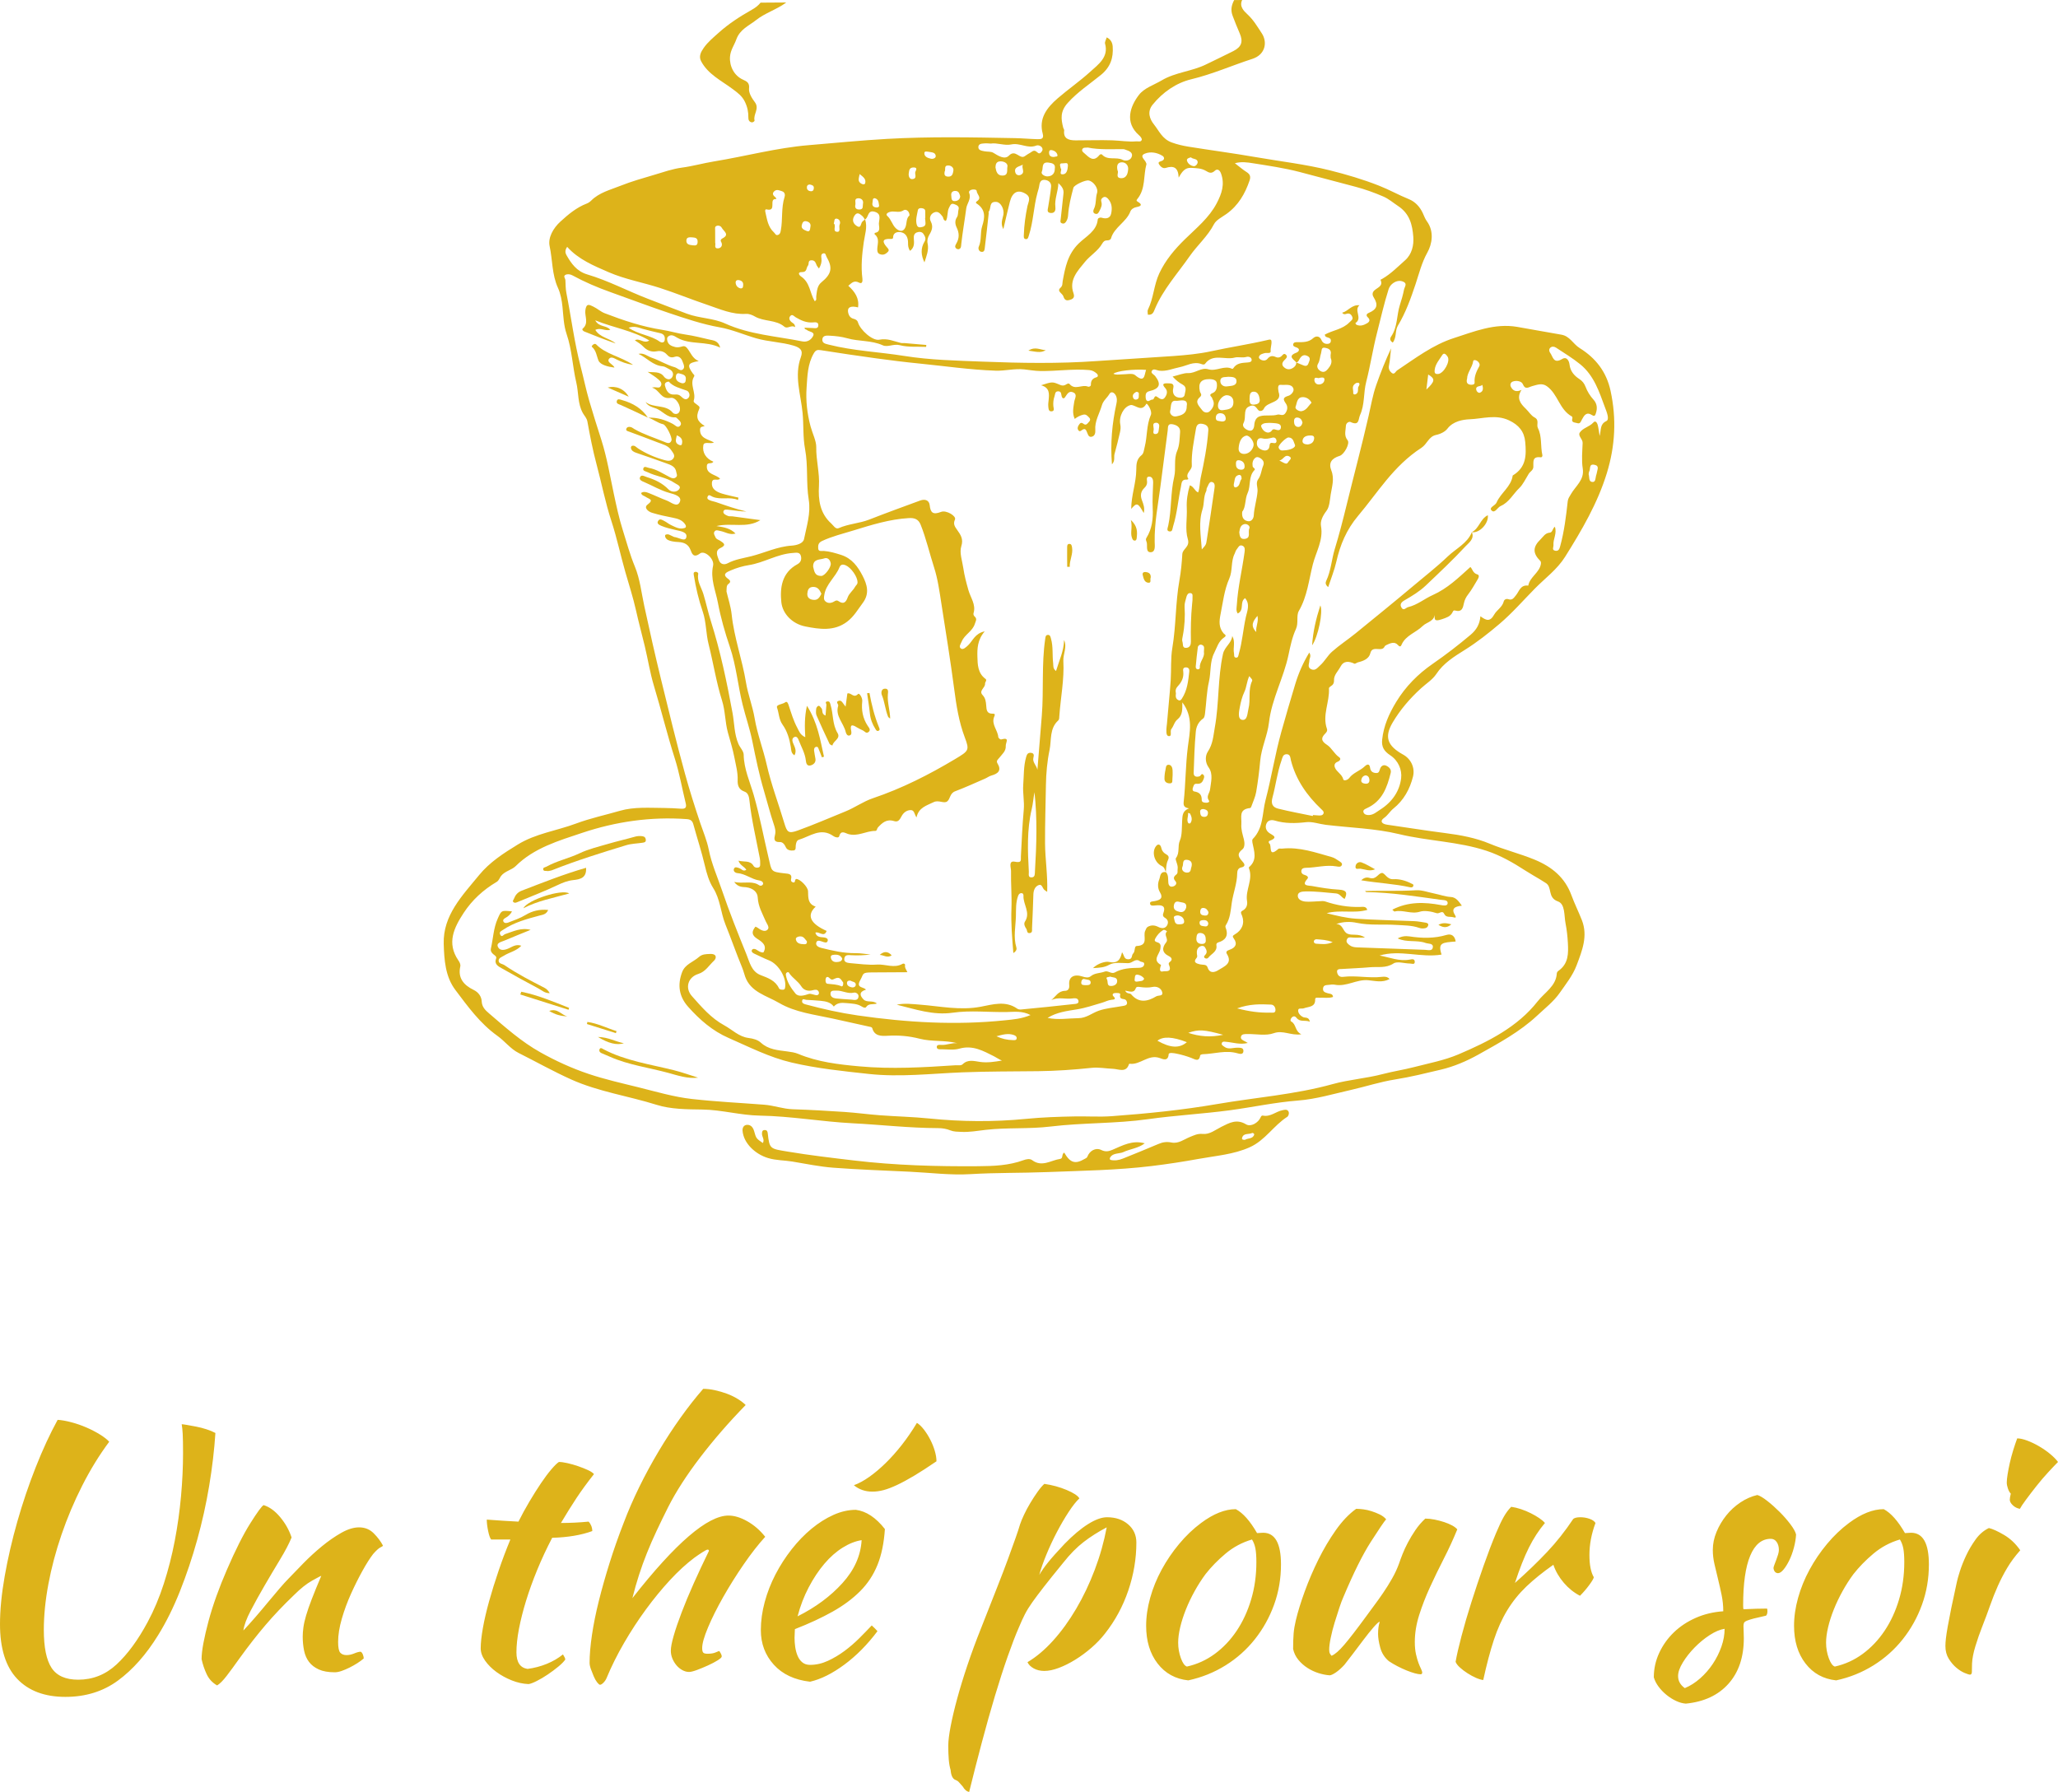 <svg xmlns="http://www.w3.org/2000/svg" xmlns:xlink="http://www.w3.org/1999/xlink" viewBox="0 0 263.711 229.63" width="5000px" height="4353.828px" preserveAspectRatio="none"><defs></defs><style>.aD6z1nYkhcolor {fill:#DDB31A;fill-opacity:1;}.aLgOaV3zRcolors-0 {fill:#DDB31A;fill-opacity:1;}</style><g opacity="1" transform="rotate(0 0 177.975)"><svg width="263.711" height="51.655" x="0" y="177.975" preserveAspectRatio="none" viewBox="6.44 -33.2 244.2 47.84"><g transform="matrix(1 0 0 1 0 0)" class="aD6z1nYkhcolor"><path d="M19.40-26.92L19.40-26.92Q17.64-24.56 16.20-21.72Q14.76-18.88 13.74-15.90Q12.72-12.92 12.18-10.02Q11.64-7.12 11.64-4.60L11.64-4.60Q11.64-1.48 12.56-0.08Q13.48 1.32 15.72 1.32L15.72 1.32Q18.32 1.32 20.28-0.50Q22.24-2.32 23.96-5.52L23.96-5.52Q25.08-7.60 25.88-10.08Q26.68-12.56 27.18-15.18Q27.68-17.80 27.92-20.46Q28.16-23.12 28.16-25.56L28.16-25.56Q28.16-27.12 28.12-27.84Q28.08-28.56 28-29L28-29Q28.12-29 28.60-28.92Q29.08-28.84 29.70-28.72Q30.32-28.60 30.94-28.40Q31.56-28.20 32-27.96L32-27.96Q31.80-24.92 31.26-21.68Q30.72-18.44 29.84-15.28Q28.96-12.12 27.80-9.20Q26.64-6.28 25.20-3.96L25.20-3.96Q23.08-0.52 20.44 1.42Q17.80 3.36 14.20 3.36L14.20 3.36Q10.52 3.36 8.48 1.22Q6.44-0.92 6.44-5.28L6.44-5.28Q6.44-7.80 7-10.98Q7.56-14.16 8.50-17.46Q9.44-20.76 10.68-23.90Q11.92-27.04 13.28-29.52L13.28-29.52Q13.96-29.48 14.88-29.24Q15.80-29 16.68-28.62Q17.56-28.24 18.30-27.78Q19.04-27.32 19.40-26.92Z M37.72-19.40L37.72-19.40Q38.76-19.08 39.68-17.98Q40.60-16.88 41.04-15.56L41.04-15.56Q40.60-14.48 39.68-12.96Q38.76-11.44 37.84-9.86Q36.92-8.28 36.18-6.86Q35.44-5.44 35.32-4.52L35.32-4.52Q35.96-5.20 36.74-6.10Q37.52-7 38.26-7.90Q39-8.80 39.64-9.54Q40.28-10.28 40.64-10.64L40.64-10.64Q41.40-11.44 42.44-12.50Q43.48-13.56 44.62-14.50Q45.76-15.44 46.92-16.10Q48.08-16.76 49.04-16.76L49.04-16.76Q50.08-16.76 50.78-16.06Q51.48-15.36 51.88-14.60L51.88-14.60Q51.88-14.52 51.58-14.38Q51.28-14.24 50.72-13.60L50.72-13.60Q50.16-12.88 49.46-11.62Q48.76-10.36 48.10-8.90Q47.44-7.44 47-5.92Q46.56-4.40 46.56-3.16L46.56-3.16Q46.56-2.16 46.82-1.88Q47.08-1.60 47.56-1.60L47.56-1.60Q48-1.60 48.48-1.80Q48.96-2 49.24-2L49.24-2Q49.40-1.92 49.50-1.66Q49.60-1.40 49.60-1.20L49.60-1.20Q49.28-0.92 48.84-0.64Q48.40-0.36 47.92-0.12Q47.44 0.12 46.98 0.28Q46.52 0.44 46.16 0.44L46.16 0.44Q45 0.44 44.26 0.10Q43.52-0.24 43.10-0.80Q42.68-1.36 42.52-2.14Q42.36-2.92 42.36-3.80L42.36-3.80Q42.36-4.28 42.44-4.88Q42.52-5.48 42.76-6.30Q43-7.12 43.44-8.26Q43.88-9.40 44.56-11L44.56-11Q44.48-11 43.48-10.44Q42.48-9.88 41.32-8.72L41.32-8.72Q39.44-6.92 37.94-5.16Q36.44-3.40 34.88-1.24L34.88-1.24Q34 0 33.34 0.86Q32.68 1.72 32.20 2L32.20 2Q31.36 1.52 30.96 0.66Q30.56-0.20 30.36-1.12L30.36-1.12Q30.36-1.88 30.58-3.04Q30.80-4.20 31.18-5.62Q31.56-7.04 32.12-8.60Q32.68-10.16 33.36-11.72L33.36-11.72Q34.88-15.24 36.14-17.24Q37.40-19.24 37.72-19.40Z M67-15.32L64.72-15.32Q64.52-15.56 64.36-16.34Q64.20-17.12 64.20-17.68L64.20-17.68Q65.24-17.60 66.20-17.54Q67.16-17.48 67.96-17.44L67.96-17.44Q68.56-18.64 69.26-19.82Q69.96-21 70.62-21.98Q71.28-22.96 71.86-23.64Q72.44-24.32 72.76-24.52L72.76-24.52Q73.16-24.52 73.78-24.38Q74.40-24.24 75.04-24.02Q75.68-23.80 76.20-23.56Q76.72-23.32 76.92-23.08L76.92-23.08Q75.72-21.56 74.86-20.26Q74-18.96 73-17.28L73-17.28Q73.80-17.28 74.62-17.32Q75.44-17.36 76.28-17.44L76.28-17.44Q76.48-17.24 76.60-16.94Q76.72-16.64 76.72-16.32L76.72-16.32Q74.76-15.60 71.96-15.52L71.96-15.52Q70.96-13.60 70.18-11.70Q69.40-9.80 68.86-8.04Q68.32-6.28 68.02-4.72Q67.72-3.16 67.72-1.92L67.72-1.92Q67.72-0.16 69.04 0.04L69.04 0.04Q70.24-0.12 71.32-0.56Q72.40-1 73.24-1.68L73.24-1.68Q73.48-1.32 73.52-1.08L73.52-1.08Q73.28-0.72 72.70-0.24Q72.12 0.24 71.44 0.70Q70.76 1.16 70.12 1.48Q69.48 1.80 69.16 1.84L69.16 1.84Q68.16 1.80 67.16 1.40Q66.16 1 65.34 0.40Q64.52-0.20 64-0.94Q63.48-1.68 63.48-2.40L63.48-2.40Q63.48-3.36 63.74-4.82Q64-6.28 64.48-8Q64.96-9.72 65.60-11.60Q66.24-13.48 67-15.32L67-15.32Z M76.40-0.68L76.40-0.68Q76.40-2.08 76.68-3.98Q76.96-5.88 77.50-8.04Q78.04-10.20 78.78-12.56Q79.52-14.92 80.44-17.28L80.44-17.28Q81.24-19.40 82.30-21.56Q83.36-23.72 84.60-25.80Q85.84-27.88 87.18-29.76Q88.52-31.64 89.88-33.20L89.88-33.20Q90.52-33.20 91.26-33.04Q92-32.88 92.70-32.62Q93.40-32.36 93.98-32Q94.56-31.64 94.92-31.28L94.92-31.28Q91.92-28.20 89.52-25.06Q87.12-21.92 85.72-19.16L85.72-19.16Q84.96-17.64 84.34-16.32Q83.72-15 83.20-13.70Q82.68-12.40 82.26-11.10Q81.84-9.80 81.48-8.36L81.48-8.36Q89.16-18.16 92.88-18.16L92.88-18.16Q93.92-18.16 95.12-17.48Q96.32-16.80 97.24-15.64L97.24-15.64Q96-14.28 94.68-12.36Q93.36-10.44 92.26-8.50Q91.16-6.56 90.46-4.90Q89.76-3.24 89.76-2.44L89.76-2.44Q89.76-2.04 89.88-1.90Q90-1.76 90.40-1.76L90.40-1.76Q91-1.76 91.36-1.92Q91.72-2.08 91.80-2.08L91.80-2.08Q92-1.76 92.04-1.64Q92.08-1.52 92.08-1.44L92.08-1.44Q92.08-1.28 91.60-0.98Q91.12-0.68 90.46-0.38Q89.80-0.08 89.16 0.16Q88.52 0.40 88.20 0.40L88.20 0.40Q87.80 0.40 87.40 0.18Q87-0.04 86.70-0.40Q86.40-0.76 86.22-1.20Q86.04-1.64 86.04-2.12L86.04-2.12Q86.04-2.72 86.38-3.90Q86.72-5.08 87.32-6.66Q87.92-8.24 88.76-10.12Q89.60-12 90.56-13.96L90.56-13.96Q90.56-14.12 90.40-14.12L90.40-14.12Q90.28-14.12 89.78-13.80Q89.28-13.48 88.84-13.16L88.84-13.16Q87.40-12.08 85.94-10.50Q84.48-8.92 83.10-7.04Q81.72-5.16 80.50-3.06Q79.28-0.96 78.40 1.16L78.40 1.16Q78.28 1.44 78.04 1.68Q77.80 1.92 77.64 1.92L77.64 1.92Q77.52 1.92 77.30 1.64Q77.08 1.36 76.90 0.94Q76.72 0.52 76.56 0.08Q76.40-0.36 76.40-0.68Z M111.44-16.56L111.44-16.56Q111.28-14.08 110.56-12.30Q109.84-10.52 108.50-9.18Q107.16-7.84 105.24-6.76Q103.32-5.68 100.76-4.68L100.76-4.68Q100.76-4.44 100.74-4.18Q100.72-3.92 100.72-3.64L100.72-3.64Q100.72-3.12 100.80-2.56Q100.88-2 101.08-1.52Q101.28-1.04 101.64-0.74Q102.00-0.44 102.56-0.44L102.56-0.44Q103.64-0.44 104.68-0.92Q105.72-1.40 106.66-2.10Q107.60-2.80 108.42-3.62Q109.24-4.44 109.88-5.12L109.88-5.12Q110.28-4.76 110.56-4.44L110.56-4.44Q108.76-2.04 106.62-0.46Q104.48 1.12 102.56 1.56L102.56 1.56Q99.80 1.24 98.26-0.46Q96.72-2.16 96.72-4.56L96.72-4.56Q96.72-6.20 97.18-7.90Q97.64-9.60 98.46-11.18Q99.28-12.76 100.38-14.16Q101.48-15.56 102.74-16.60Q104.00-17.64 105.34-18.24Q106.68-18.84 108.00-18.84L108.00-18.84Q109.84-18.60 111.44-16.56ZM108.68-15.24L108.68-15.24Q107.60-15.08 106.44-14.36Q105.28-13.64 104.26-12.44Q103.24-11.24 102.40-9.64Q101.56-8.04 101.08-6.20L101.08-6.20Q104.28-7.80 106.40-10.14Q108.52-12.48 108.68-15.24ZM115.24-29.16L115.24-29.16Q115.64-28.92 116.06-28.38Q116.48-27.84 116.82-27.18Q117.16-26.52 117.36-25.84Q117.56-25.16 117.56-24.60L117.56-24.60Q116.04-23.56 114.90-22.88Q113.76-22.20 112.86-21.78Q111.96-21.36 111.28-21.18Q110.60-21 109.96-21L109.96-21Q108.68-21 107.76-21.76L107.76-21.76Q108.64-22.08 109.60-22.76Q110.56-23.44 111.54-24.40Q112.52-25.36 113.46-26.56Q114.40-27.76 115.24-29.16Z M119.88 13.24L119.88 13.24Q119.32 13.08 119.24 12.04L119.24 12.04Q119.08 11.52 119.02 10.80Q118.96 10.08 118.96 9.16L118.96 9.16Q118.96 8.32 119.24 6.86Q119.52 5.40 120.02 3.56Q120.52 1.72 121.24-0.42Q121.96-2.56 122.84-4.76L122.84-4.76Q123.92-7.52 124.72-9.54Q125.52-11.56 126.06-13.04Q126.60-14.52 126.94-15.48Q127.28-16.44 127.48-17.12L127.48-17.12Q127.64-17.60 127.96-18.28Q128.28-18.96 128.70-19.66Q129.12-20.36 129.56-20.98Q130-21.60 130.36-21.92L130.36-21.92Q131.76-21.72 133-21.20Q134.24-20.68 134.52-20.20L134.52-20.20Q133.96-19.68 133.24-18.58Q132.52-17.48 131.84-16.18Q131.16-14.88 130.60-13.52Q130.04-12.16 129.76-11.12L129.76-11.12Q130.16-11.80 130.80-12.60Q131.44-13.40 132.76-14.80L132.76-14.80Q134.24-16.32 135.54-17.14Q136.84-17.96 137.80-17.96L137.80-17.96Q139.32-17.96 140.30-17.12Q141.28-16.28 141.28-14.96L141.28-14.96Q141.28-12.08 140.32-9.26Q139.36-6.44 137.56-4.16L137.56-4.16Q136.88-3.28 135.96-2.48Q135.04-1.68 134.04-1.06Q133.04-0.44 132.08-0.08Q131.12 0.28 130.36 0.28L130.36 0.28Q129.64 0.28 129.10-0.02Q128.56-0.32 128.36-0.76L128.36-0.76Q129.92-1.68 131.40-3.32Q132.88-4.96 134.14-7.10Q135.40-9.24 136.34-11.72Q137.28-14.20 137.76-16.76L137.76-16.76Q136.24-15.96 135.02-15.02Q133.80-14.08 132.60-12.56L132.60-12.56Q131.16-10.80 130.32-9.72Q129.48-8.64 128.94-7.88Q128.40-7.12 128.06-6.46Q127.72-5.80 127.32-4.84L127.32-4.84Q126.76-3.56 126.02-1.46Q125.28 0.64 124.50 3.24Q123.72 5.84 122.94 8.78Q122.16 11.72 121.44 14.64L121.44 14.64Q121 14.56 120.68 14L120.68 14Q120.36 13.64 120.22 13.48Q120.08 13.32 119.88 13.24Z M147.44 1.40L147.44 1.40Q145.16 1.16 143.80-0.60Q142.44-2.36 142.44-5.08L142.44-5.08Q142.44-6.68 142.92-8.40Q143.40-10.12 144.28-11.74Q145.16-13.36 146.36-14.80Q147.56-16.24 148.96-17.28L148.96-17.28Q151.16-18.92 153.08-18.92L153.08-18.92Q154.36-18.24 155.60-16.08L155.60-16.08Q155.80-16.08 155.96-16.10Q156.12-16.12 156.32-16.12L156.32-16.12Q158.44-16.12 158.44-12.36L158.44-12.36Q158.44-9.84 157.62-7.58Q156.80-5.32 155.34-3.48Q153.88-1.64 151.86-0.38Q149.84 0.88 147.44 1.40ZM149.48-11.20L149.48-11.20Q148.80-10.28 148.20-9.20Q147.60-8.12 147.16-7.02Q146.72-5.92 146.48-4.90Q146.24-3.88 146.24-3.08L146.24-3.08Q146.24-2.12 146.56-1.24Q146.88-0.36 147.28-0.24L147.28-0.24Q149.08-0.64 150.58-1.74Q152.08-2.84 153.18-4.48Q154.28-6.12 154.90-8.20Q155.52-10.28 155.52-12.64L155.52-12.64Q155.52-13.68 155.40-14.28Q155.28-14.88 155-15.32L155-15.32Q153.24-14.80 151.86-13.64Q150.48-12.48 149.48-11.20Z M171.24-0.88L171.24-0.88Q170.48-1.52 170.22-2.48Q169.96-3.44 169.96-4.12L169.96-4.12Q169.96-4.96 170.16-5.56L170.16-5.56Q170.00-5.56 169.44-4.92Q168.88-4.28 168.22-3.40Q167.56-2.52 166.92-1.68Q166.28-0.84 165.96-0.44L165.96-0.44Q165.44 0.12 164.98 0.44Q164.52 0.76 164.24 0.80L164.24 0.80Q163.60 0.76 162.90 0.54Q162.20 0.32 161.58-0.08Q160.96-0.48 160.50-1.04Q160.04-1.60 159.88-2.32L159.88-2.32Q159.88-3.44 159.94-4.16Q160.00-4.88 160.20-5.72L160.20-5.72Q160.56-7.24 161.26-9.16Q161.96-11.08 162.88-12.94Q163.80-14.80 164.94-16.42Q166.08-18.04 167.36-18.96L167.36-18.96Q167.72-18.96 168.20-18.90Q168.68-18.84 169.18-18.68Q169.68-18.52 170.14-18.30Q170.60-18.08 170.92-17.72L170.92-17.72Q170.56-17.32 169.10-15.04Q167.64-12.76 165.84-8.48L165.84-8.48Q165.64-8.04 165.36-7.20Q165.08-6.36 164.80-5.44Q164.52-4.52 164.34-3.64Q164.16-2.76 164.16-2.24L164.16-2.24Q164.16-1.92 164.26-1.76Q164.36-1.60 164.44-1.52L164.44-1.52Q165.04-1.76 165.96-2.84Q166.88-3.92 168.52-6.16L168.52-6.16Q168.92-6.72 169.46-7.44Q170.00-8.16 170.56-8.98Q171.12-9.80 171.62-10.68Q172.12-11.56 172.44-12.44L172.44-12.44Q172.60-12.92 172.86-13.58Q173.12-14.24 173.50-14.96Q173.88-15.68 174.38-16.42Q174.88-17.16 175.56-17.80L175.56-17.80Q176.08-17.80 176.68-17.68Q177.28-17.56 177.82-17.38Q178.36-17.20 178.76-16.98Q179.16-16.76 179.36-16.52L179.36-16.52Q178.64-14.76 177.76-13.04Q176.88-11.32 176.12-9.66Q175.36-8 174.84-6.36Q174.32-4.72 174.32-3.16L174.32-3.16Q174.32-2.32 174.46-1.70Q174.60-1.08 174.76-0.66Q174.92-0.24 175.06 0.04Q175.20 0.32 175.20 0.52L175.20 0.52Q175.20 0.56 175.12 0.64L175.12 0.64Q175.08 0.68 175.04 0.68L175.04 0.68Q174.76 0.68 174.32 0.56Q173.88 0.44 173.34 0.22Q172.80 0 172.26-0.28Q171.72-0.56 171.24-0.88Z M179.16-0.80L179.16-0.80Q179.36-1.96 179.86-3.86Q180.36-5.76 181.04-7.90Q181.72-10.04 182.48-12.20Q183.24-14.36 183.96-16.08L183.96-16.08Q184.48-17.32 184.88-18.02Q185.28-18.72 185.76-19.20L185.76-19.20Q186.32-19.12 186.92-18.92Q187.52-18.72 188.08-18.44Q188.64-18.16 189.08-17.86Q189.52-17.56 189.76-17.28L189.76-17.28Q188.68-16 187.86-14.36Q187.04-12.72 186.20-10.16L186.20-10.16Q188.36-12.08 190.02-13.84Q191.68-15.60 193.12-17.76L193.12-17.76Q193.36-17.96 193.96-17.96L193.96-17.96Q194.52-17.96 195.04-17.78Q195.56-17.60 195.76-17.28L195.76-17.28Q195.04-15.36 195.04-13.48L195.04-13.48Q195.04-11.72 195.56-10.84L195.56-10.84Q195.52-10.60 195.02-9.92Q194.52-9.24 193.92-8.64L193.92-8.64Q192.84-9.20 192-10.18Q191.16-11.16 190.76-12.32L190.76-12.32Q188.88-11 187.56-9.74Q186.24-8.48 185.30-6.94Q184.36-5.40 183.70-3.40Q183.04-1.40 182.44 1.36L182.44 1.36Q182.08 1.32 181.58 1.10Q181.08 0.88 180.58 0.56Q180.08 0.24 179.68-0.12Q179.28-0.48 179.16-0.80Z M219.56-15.92L219.56-15.92Q219.52-15.16 219.30-14.34Q219.08-13.52 218.76-12.86Q218.44-12.20 218.08-11.76Q217.72-11.32 217.40-11.32L217.40-11.32Q216.96-11.36 216.88-11.92L216.88-11.92Q216.88-12.04 216.98-12.30Q217.08-12.56 217.20-12.88Q217.32-13.20 217.42-13.52Q217.52-13.84 217.52-14.08L217.52-14.08Q217.52-14.64 217.26-15.02Q217.00-15.40 216.56-15.40L216.56-15.40Q214.96-15.40 214.12-13.40Q213.28-11.40 213.28-7.52L213.28-7.52Q213.28-7.12 213.32-7.04L213.32-7.04Q214.16-7.08 214.82-7.10Q215.48-7.12 216.12-7.12L216.12-7.12Q216.16-7.04 216.16-6.80L216.16-6.80Q216.16-6.44 216.00-6.28L216.00-6.28Q215.08-6.08 214.54-5.94Q214.00-5.80 213.72-5.68Q213.44-5.56 213.38-5.42Q213.32-5.28 213.32-5.04L213.32-5.04Q213.32-4.72 213.34-4.40Q213.36-4.08 213.36-3.60L213.36-3.60Q213.36-0.24 211.54 1.80Q209.72 3.84 206.48 4.16L206.48 4.16Q205.92 4.12 205.32 3.84Q204.72 3.56 204.18 3.12Q203.64 2.68 203.24 2.14Q202.84 1.60 202.68 1.04L202.68 1.04Q202.68-0.48 203.32-1.86Q203.96-3.24 205.06-4.30Q206.16-5.36 207.66-6.02Q209.16-6.68 210.92-6.80L210.92-6.80Q210.92-7.80 210.72-8.76Q210.52-9.72 210.30-10.62Q210.08-11.52 209.88-12.38Q209.68-13.24 209.68-14.08L209.68-14.08Q209.68-15.16 210.12-16.22Q210.56-17.28 211.28-18.18Q212.00-19.08 212.96-19.72Q213.92-20.36 214.96-20.60L214.96-20.60Q215.40-20.48 216.14-19.90Q216.88-19.32 217.60-18.60Q218.32-17.88 218.88-17.14Q219.44-16.40 219.56-15.92ZM206.36 2.32L206.36 2.32Q207.32 1.92 208.18 1.16Q209.04 0.40 209.68-0.56Q210.32-1.52 210.70-2.60Q211.08-3.68 211.08-4.72L211.08-4.72Q210.28-4.60 209.32-3.98Q208.36-3.36 207.52-2.50Q206.68-1.64 206.12-0.72Q205.56 0.20 205.56 0.88L205.56 0.88Q205.56 1.76 206.36 2.32Z M224.32 1.40L224.32 1.40Q222.04 1.16 220.68-0.60Q219.32-2.36 219.32-5.08L219.32-5.08Q219.32-6.68 219.80-8.40Q220.28-10.12 221.16-11.74Q222.04-13.36 223.24-14.80Q224.44-16.24 225.84-17.28L225.84-17.28Q228.04-18.92 229.96-18.92L229.96-18.92Q231.24-18.24 232.48-16.08L232.48-16.08Q232.68-16.08 232.84-16.10Q233.00-16.12 233.20-16.12L233.20-16.12Q235.32-16.12 235.32-12.36L235.32-12.36Q235.32-9.84 234.50-7.58Q233.68-5.32 232.22-3.48Q230.76-1.64 228.74-0.38Q226.72 0.88 224.32 1.40ZM226.36-11.20L226.36-11.20Q225.68-10.28 225.08-9.20Q224.48-8.12 224.04-7.02Q223.60-5.92 223.36-4.90Q223.12-3.88 223.12-3.08L223.12-3.08Q223.12-2.12 223.44-1.24Q223.76-0.36 224.16-0.24L224.16-0.24Q225.96-0.64 227.46-1.74Q228.96-2.84 230.06-4.48Q231.16-6.12 231.78-8.20Q232.40-10.28 232.40-12.64L232.40-12.64Q232.40-13.68 232.28-14.28Q232.16-14.88 231.88-15.32L231.88-15.32Q230.12-14.80 228.74-13.64Q227.36-12.48 226.36-11.20Z M237.28-2.68L237.28-2.68Q237.28-3.04 237.34-3.58Q237.40-4.12 237.56-5.02Q237.72-5.92 237.98-7.20Q238.24-8.48 238.64-10.28L238.64-10.28Q238.72-10.68 239-11.56Q239.28-12.44 239.74-13.42Q240.20-14.40 240.86-15.32Q241.52-16.24 242.44-16.68L242.44-16.68Q243.12-16.52 244.24-15.86Q245.36-15.20 246.16-14.04L246.16-14.04Q245.24-13 244.62-11.96Q244-10.92 243.50-9.80Q243-8.68 242.58-7.48Q242.16-6.28 241.64-4.96L241.64-4.96Q241.20-3.84 240.84-2.66Q240.48-1.48 240.44-0.60L240.44-0.60Q240.44 0.12 240.42 0.42Q240.40 0.72 240.20 0.72L240.20 0.72Q240.04 0.72 239.56 0.52Q239.08 0.32 238.58-0.10Q238.08-0.52 237.68-1.16Q237.28-1.80 237.28-2.68ZM244.92-20.04L244.92-20.04Q244.92-20.28 245.04-20.76L245.04-20.76Q244.84-20.96 244.70-21.36Q244.56-21.76 244.56-22.08L244.56-22.08Q244.56-22.44 244.66-23.06Q244.76-23.68 244.92-24.40Q245.08-25.12 245.32-25.90Q245.56-26.68 245.80-27.32L245.80-27.32Q246.28-27.32 246.98-27.06Q247.68-26.80 248.40-26.38Q249.12-25.96 249.72-25.46Q250.32-24.96 250.64-24.52L250.64-24.52Q250.20-24.08 249.48-23.30Q248.76-22.52 248.08-21.66Q247.40-20.80 246.84-20.04Q246.28-19.28 246.12-18.96L246.12-18.96Q245.64-19.04 245.28-19.38Q244.92-19.72 244.92-20.04Z"></path></g></svg></g><g opacity="1" transform="rotate(0 56.855 0)"><svg width="150" height="150.502" x="56.855" y="0" preserveAspectRatio="none" viewBox="3.546 2.921 93.693 94.006"><g transform="matrix(1 0 0 1 0 0)" class="aLgOaV3zRcolors-0"><switch><g><g><path d="M67.453,2.921c-0.239,0.514,0.12,0.864,0.437,1.16c0.48,0.447,0.791,0.985,1.139,1.513     c0.456,0.694,0.298,1.698-0.76,2.04c-1.634,0.528-3.193,1.224-4.889,1.632c-1.206,0.29-2.29,1.041-3.095,2.038     c-0.46,0.57-0.219,1.167,0.104,1.57c0.409,0.51,0.666,1.172,1.427,1.449c0.447,0.163,0.89,0.264,1.344,0.338     c1.782,0.288,3.574,0.522,5.352,0.832c1.99,0.347,4.006,0.573,5.967,1.064c1.332,0.334,2.641,0.719,3.923,1.223     c0.823,0.323,1.582,0.753,2.397,1.082c0.5,0.202,0.882,0.614,1.111,1.113c0.102,0.222,0.185,0.458,0.328,0.654     c0.606,0.83,0.413,1.835,0.039,2.506c-0.459,0.824-0.661,1.682-0.943,2.527c-0.384,1.149-0.784,2.278-1.419,3.331     c-0.238,0.395-0.079,0.92-0.406,1.35c-0.215-0.136-0.264-0.292-0.129-0.489c0.523-0.767,0.431-1.688,0.698-2.522     c0.126-0.394,0.249-0.803,0.327-1.215c0.041-0.216,0.288-0.483-0.034-0.638c-0.33-0.159-0.674-0.046-0.937,0.19     c-0.119,0.106-0.213,0.261-0.261,0.41c-0.366,1.149-0.627,2.323-0.926,3.489c-0.335,1.303-0.533,2.631-0.866,3.925     c-0.226,0.881-0.107,1.802-0.49,2.649c-0.152,0.337-0.046,0.898-0.764,0.557c-0.104-0.05-0.362,0.057-0.371,0.313     c-0.013,0.39-0.172,0.768,0.138,1.15c0.209,0.257-0.281,1.14-0.632,1.247c-0.656,0.2-0.911,0.564-0.669,1.177     c0.261,0.66,0.045,1.294-0.052,1.909c-0.069,0.438-0.089,0.988-0.335,1.312c-0.304,0.401-0.515,0.819-0.442,1.225     c0.201,1.113-0.398,2.061-0.653,3.06c-0.319,1.247-0.439,2.556-1.121,3.732c-0.219,0.377-0.011,0.962-0.229,1.44     c-0.301,0.657-0.453,1.383-0.595,2.063c-0.384,1.848-1.348,3.535-1.565,5.424c-0.119,1.038-0.606,2.012-0.702,3.066     c-0.076,0.835-0.181,1.669-0.323,2.496c-0.067,0.391-0.247,0.765-0.38,1.145c-0.019,0.053-0.061,0.136-0.1,0.14     c-0.95,0.097-0.669,0.728-0.707,1.292c-0.03,0.439,0.101,0.811,0.201,1.208c0.072,0.286,0.081,0.654-0.117,0.807     c-0.484,0.375-0.292,0.635,0.007,0.975c0.112,0.128,0.338,0.388-0.109,0.478c-0.244,0.049-0.311,0.254-0.313,0.471     c-0.01,0.81-0.323,1.572-0.435,2.356c-0.09,0.628-0.121,1.239-0.476,1.794c-0.077,0.121,0.004,0.232,0.037,0.347     c0.147,0.513-0.065,0.856-0.643,1.028c-0.134,0.04-0.165,0.141-0.149,0.231c0.089,0.504-0.396,0.669-0.635,0.978     c-0.068,0.088-0.178,0.118-0.281,0.048c-0.127-0.086-0.054-0.18,0.018-0.253c0.211-0.211,0.098-0.423-0.016-0.61     c-0.083-0.135-0.267-0.144-0.403-0.066c-0.226,0.129-0.266,0.356-0.245,0.581c0.011,0.118,0.07,0.221-0.029,0.337     c-0.305,0.358,0.007,0.445,0.281,0.511c0.219,0.053,0.517-0.027,0.604,0.243c0.172,0.532,0.591,0.389,0.863,0.217     c0.453-0.288,1.163-0.525,0.685-1.291c-0.109-0.174,0.002-0.266,0.212-0.337c0.473-0.159,0.653-0.468,0.34-0.9     c-0.114-0.156-0.108-0.222,0.069-0.322c0.593-0.337,0.814-0.897,0.597-1.486c-0.055-0.151-0.185-0.311,0.026-0.419     c0.342-0.177,0.414-0.486,0.366-0.778c-0.144-0.88,0.495-1.709,0.162-2.593c-0.013-0.034-0.025-0.093-0.006-0.109     c0.692-0.584,0.407-1.285,0.276-1.969c-0.018-0.094-0.031-0.233,0.025-0.289c0.874-0.882,0.75-2.069,1.025-3.116     c0.474-1.807,0.757-3.654,1.264-5.463c0.36-1.285,0.733-2.568,1.121-3.845c0.259-0.851,0.615-1.675,1.113-2.496     c0.191,0.274,0.01,0.452,0.008,0.64c-0.003,0.247-0.192,0.548,0.16,0.697c0.325,0.138,0.499-0.135,0.697-0.309     c0.371-0.327,0.583-0.768,0.961-1.104c0.595-0.53,1.267-0.964,1.881-1.464c1.552-1.265,3.109-2.525,4.64-3.813     c0.921-0.775,1.881-1.522,2.744-2.349c0.655-0.627,1.567-1.045,1.923-1.938l0-0.001c0.234,0.534-0.252,0.858-0.511,1.137     c-1.01,1.089-2.102,2.112-3.184,3.141c-0.496,0.472-1.095,0.83-1.693,1.177c-0.261,0.152-0.395,0.322-0.247,0.579     c0.176,0.304,0.362,0.007,0.537-0.035c0.736-0.175,1.303-0.668,1.962-0.962c1.198-0.535,2.065-1.389,3.02-2.249     c0.164,0.148,0.193,0.495,0.552,0.592c0.205,0.055,0.104,0.279,0.02,0.418c-0.242,0.401-0.467,0.815-0.755,1.186     c-0.171,0.219-0.278,0.44-0.334,0.697c-0.08,0.364-0.141,0.747-0.712,0.593c-0.138-0.037-0.16,0.064-0.212,0.16     c-0.176,0.32-0.454,0.402-0.832,0.533c-0.758,0.262-0.568-0.101-0.574-0.55c0.04,0.736-0.634,0.76-0.969,1.091     c-0.53,0.524-1.349,0.749-1.68,1.471c-0.042,0.091-0.102,0.285-0.302,0.057c-0.277-0.315-0.621-0.143-0.931,0.001     c-0.055,0.026-0.117,0.07-0.14,0.121c-0.217,0.482-0.979-0.139-1.138,0.526c-0.108,0.453-0.545,0.625-0.991,0.736     c-0.1,0.025-0.223,0.136-0.283,0.108c-0.46-0.214-0.866-0.249-1.127,0.255c-0.184,0.355-0.53,0.644-0.508,1.085     c0.01,0.197-0.066,0.35-0.251,0.458c-0.066,0.039-0.159,0.117-0.155,0.173c0.067,1.087-0.549,2.145-0.16,3.245     c0.054,0.154-0.028,0.267-0.137,0.376c-0.354,0.354-0.333,0.598,0.138,0.902c0.382,0.246,0.574,0.715,0.976,0.992     c0.177,0.122,0.071,0.289-0.125,0.364c-0.219,0.084-0.288,0.251-0.222,0.441c0.13,0.374,0.58,0.546,0.68,0.972     c0.033,0.139,0.346,0.063,0.474-0.112c0.315-0.428,0.868-0.574,1.243-0.935c0.182-0.176,0.383-0.235,0.427,0.115     c0.032,0.258,0.176,0.396,0.454,0.42c0.279,0.024,0.282-0.171,0.345-0.343c0.079-0.219,0.268-0.351,0.499-0.241     c0.227,0.109,0.421,0.298,0.35,0.582c-0.289,1.154-0.666,2.258-1.924,2.824c-0.169,0.076-0.33,0.162-0.24,0.354     c0.074,0.158,0.263,0.198,0.441,0.188c0.362-0.02,0.603-0.256,0.885-0.434c0.958-0.606,1.549-1.481,1.674-2.51     c0.082-0.669-0.22-1.411-0.874-1.842c-0.495-0.326-0.706-0.667-0.644-1.252c0.117-1.098,0.539-2.053,1.119-3.009     c0.749-1.235,1.743-2.24,2.925-3.056c1.058-0.73,2.061-1.506,3.036-2.327c0.475-0.4,0.734-0.861,0.783-1.481     c0.462,0.337,0.766,0.474,1.107-0.14c0.195-0.352,0.651-0.591,0.761-1.049c0.034-0.142,0.197-0.235,0.36-0.18     c0.333,0.114,0.442-0.105,0.606-0.298c0.274-0.322,0.359-0.872,0.997-0.786c0.119-0.698,0.917-1.046,1.013-1.754     c0.009-0.07,0-0.17-0.046-0.215c-0.622-0.621-0.621-1.123,0.024-1.744c0.214-0.206,0.351-0.495,0.728-0.527     c0.236-0.02,0.206-0.321,0.409-0.473c0.188,0.528-0.152,0.988-0.112,1.469c0.014,0.166-0.152,0.389,0.133,0.45     c0.277,0.059,0.347-0.145,0.405-0.36c0.324-1.183,0.471-2.392,0.604-3.602c0.025-0.228,0.15-0.381,0.258-0.57     c0.37-0.647,1.087-1.135,0.945-2.035c-0.107-0.672-0.035-1.372-0.01-2.059c0.012-0.316-0.4-0.564-0.227-0.832     c0.24-0.372,0.776-0.455,1.087-0.806c0.172-0.194,0.301,0.038,0.343,0.184c0.065,0.231,0.087,0.472,0.158,0.896     c0.136-0.535,0.012-0.938,0.536-1.193c0.278-0.135,0.024-0.739-0.1-1.07c-0.467-1.25-0.869-2.56-1.985-3.471     c-0.602-0.491-1.282-0.898-1.934-1.331c-0.142-0.094-0.333-0.129-0.472,0.007c-0.116,0.113-0.093,0.287-0.009,0.397     c0.231,0.304,0.254,0.927,0.974,0.496c0.357-0.214,0.546,0.158,0.578,0.437c0.06,0.53,0.354,0.889,0.794,1.175     c0.235,0.152,0.388,0.35,0.489,0.612c0.144,0.376,0.354,0.724,0.638,1.035c0.287,0.314,0.322,0.692,0.191,1.085     c-0.048,0.142-0.088,0.293-0.299,0.156c-0.47-0.305-0.644,0.032-0.817,0.344c-0.089,0.16-0.135,0.382-0.393,0.29     c-0.164-0.058-0.481-0.023-0.377-0.358c0.016-0.051,0.003-0.149-0.032-0.168c-1.016-0.557-1.109-1.791-2.013-2.431     c-0.385-0.273-0.775-0.105-1.139-0.011c-0.322,0.083-0.574,0.351-0.789-0.17c-0.086-0.208-0.501-0.302-0.801-0.184     c-0.166,0.065-0.23,0.253-0.144,0.418c0.158,0.306,0.405,0.455,0.85,0.248c-0.428,0.67-0.085,1.099,0.346,1.511     c0.238,0.228,0.415,0.543,0.696,0.691c0.417,0.221,0.127,0.574,0.272,0.858c0.338,0.663,0.193,1.443,0.356,2.16     c0.019,0.085-0.041,0.187-0.129,0.175c-0.733-0.099-0.568,0.421-0.593,0.78c-0.018,0.263-0.255,0.355-0.369,0.539     c-0.239,0.388-0.474,0.875-0.743,1.13c-0.503,0.477-0.825,1.153-1.5,1.447c-0.265,0.115-0.461,0.608-0.718,0.371     c-0.275-0.254,0.277-0.391,0.383-0.642c0.328-0.773,1.179-1.275,1.294-2.169c1.086-0.65,1.102-1.616,1.002-2.69     c-0.077-0.828-0.512-1.352-1.287-1.72c-1.067-0.506-2.125-0.131-3.152-0.091c-0.528,0.021-1.327,0.148-1.784,0.749     c-0.185,0.244-0.545,0.429-0.916,0.507c-0.59,0.124-0.708,0.733-1.177,1.035c-1.087,0.701-1.996,1.619-2.809,2.602     c-0.768,0.928-1.471,1.912-2.243,2.827c-0.944,1.119-1.447,2.339-1.753,3.694c-0.152,0.671-0.419,1.32-0.648,2.02     c-0.231-0.187-0.227-0.356-0.16-0.497c0.387-0.809,0.427-1.703,0.685-2.546c0.344-1.128,0.644-2.282,0.925-3.433     c0.588-2.411,1.234-4.81,1.785-7.229c0.188-0.824,0.328-1.659,0.608-2.46c0.347-0.992,0.739-1.971,1.188-2.943     c-0.052,0.459-0.073,0.924-0.167,1.376c-0.056,0.266,0.059,0.456,0.222,0.587c0.218,0.174,0.3-0.112,0.435-0.203     c1.446-0.963,2.85-2.041,4.529-2.582c1.629-0.524,3.273-1.208,5.084-0.898c1.176,0.201,2.347,0.424,3.524,0.622     c0.688,0.116,0.942,0.745,1.469,1.073c1.287,0.802,2.144,1.899,2.473,3.421c0.485,2.24,0.374,4.399-0.295,6.582     c-0.738,2.407-1.997,4.558-3.338,6.697c-0.639,1.019-1.587,1.703-2.405,2.531c-0.941,0.952-1.82,1.97-2.842,2.838     c-0.882,0.75-1.799,1.475-2.806,2.103c-0.835,0.521-1.696,1.058-2.262,1.917c-0.293,0.445-0.802,0.763-1.214,1.138     c-0.896,0.814-1.68,1.729-2.279,2.745c-0.695,1.178-0.41,1.876,0.846,2.572c0.609,0.337,0.963,1.039,0.781,1.764     c-0.248,0.989-0.732,1.88-1.568,2.551c-0.281,0.226-0.439,0.537-0.751,0.754c-0.352,0.244-0.179,0.476,0.24,0.536     c1.555,0.222,3.107,0.474,4.665,0.673c1.224,0.156,2.432,0.38,3.558,0.849c1.17,0.488,2.406,0.789,3.58,1.272     c1.432,0.59,2.441,1.452,2.956,2.846c0.249,0.676,0.574,1.328,0.838,2c0.498,1.269,0.022,2.442-0.422,3.62     c-0.307,0.814-0.862,1.501-1.351,2.203c-0.48,0.689-1.189,1.242-1.82,1.832c-1.37,1.28-3.022,2.173-4.667,3.094     c-0.963,0.539-1.987,0.973-3.021,1.217c-1.209,0.286-2.431,0.591-3.664,0.786c-1.205,0.191-2.351,0.57-3.531,0.837     c-1.408,0.319-2.798,0.739-4.242,0.851c-1.837,0.142-3.628,0.533-5.445,0.777c-2.18,0.293-4.382,0.408-6.554,0.714     c-2.595,0.366-5.219,0.276-7.81,0.59c-1.735,0.21-3.482,0.066-5.211,0.268c-0.648,0.076-1.28,0.193-1.946,0.159     c-0.298-0.015-0.579-0.007-0.856-0.118c-0.316-0.128-0.639-0.182-0.992-0.183c-2.285-0.005-4.554-0.27-6.831-0.387     c-2.487-0.128-4.946-0.571-7.435-0.613c-1.556-0.026-3.05-0.466-4.594-0.487c-1.239-0.017-2.528-0.019-3.664-0.377     c-2.266-0.713-4.649-1.046-6.841-2.032c-1.443-0.649-2.807-1.418-4.211-2.122c-0.639-0.321-1.098-0.943-1.69-1.366     c-1.402-1.001-2.373-2.358-3.366-3.674c-0.808-1.071-0.893-2.408-0.932-3.69c-0.068-2.282,1.481-3.854,2.832-5.504     c0.844-1.031,1.95-1.745,3.1-2.449c1.441-0.883,3.109-1.1,4.648-1.674c1.153-0.43,2.349-0.683,3.519-1.023     c1.145-0.332,2.367-0.233,3.561-0.227c0.447,0.002,0.895,0.03,1.341,0.06c0.359,0.024,0.447-0.113,0.369-0.433     c-0.294-1.191-0.499-2.407-0.871-3.576c-0.615-1.932-1.091-3.897-1.676-5.835c-0.314-1.041-0.478-2.118-0.732-3.171     c-0.231-0.957-0.488-1.909-0.704-2.872c-0.23-1.027-0.557-2.034-0.848-3.049c-0.39-1.36-0.68-2.752-1.118-4.09     c-0.491-1.5-0.785-3.033-1.19-4.546c-0.301-1.126-0.523-2.273-0.731-3.419c-0.052-0.286-0.246-0.461-0.368-0.684     c-0.421-0.767-0.328-1.625-0.519-2.431c-0.305-1.287-0.342-2.621-0.778-3.894c-0.238-0.694-0.254-1.44-0.329-2.17     c-0.053-0.514-0.147-1.049-0.361-1.518c-0.489-1.071-0.43-2.233-0.668-3.341c-0.145-0.677,0.285-1.44,0.862-1.966     c0.626-0.571,1.281-1.127,2.112-1.446c0.132-0.051,0.258-0.141,0.357-0.24c0.635-0.636,1.515-0.853,2.321-1.174     c0.891-0.355,1.824-0.619,2.748-0.892c0.721-0.213,1.42-0.467,2.191-0.569c0.853-0.112,1.694-0.353,2.552-0.493     c2.533-0.413,5.005-1.088,7.59-1.304c2.09-0.175,4.18-0.382,6.273-0.502c3.411-0.196,6.83-0.126,10.244-0.061     c0.589,0.011,1.188,0.068,1.784,0.084c0.312,0.009,0.546-0.022,0.433-0.437c-0.33-1.215,0.313-2.071,1.207-2.842     c0.845-0.729,1.775-1.371,2.593-2.116c0.639-0.582,1.496-1.169,1.188-2.253c-0.038-0.133,0.077-0.305,0.133-0.501     c0.346,0.168,0.46,0.454,0.479,0.736c0.06,0.887-0.165,1.636-0.946,2.272c-0.892,0.726-1.861,1.359-2.649,2.234     c-0.621,0.69-0.543,1.278-0.367,1.986c0.019,0.075,0.087,0.149,0.079,0.218c-0.085,0.663,0.357,0.796,0.908,0.798     c0.981,0.004,1.964-0.036,2.944-0.003c0.639,0.021,1.274,0.135,1.917,0.082c0.157-0.013,0.389,0.075,0.44-0.127     c0.025-0.097-0.104-0.261-0.206-0.35c-1.206-1.045-0.704-2.347-0.026-3.234c0.431-0.565,1.2-0.797,1.825-1.169     c1.1-0.654,2.426-0.721,3.558-1.28c0.727-0.359,1.464-0.701,2.185-1.069c0.66-0.337,0.789-0.763,0.503-1.418     c-0.201-0.461-0.386-0.929-0.565-1.399c-0.179-0.473-0.091-0.856,0.122-1.262C67.025,2.924,67.239,2.923,67.453,2.921z      M71.797,31.939c-0.235-0.263-0.742-0.512,0.006-0.794c0.176-0.066,0.347-0.301-0.029-0.425     c-0.119-0.039-0.266-0.092-0.237-0.241c0.036-0.179,0.205-0.17,0.358-0.17c0.447,0.001,0.876,0.017,1.25-0.326     c0.187-0.172,0.505-0.212,0.66,0.164c0.088,0.213,0.296,0.348,0.572,0.285c0.119-0.027,0.173-0.124,0.179-0.227     c0.015-0.288-0.299-0.231-0.437-0.359c-0.026-0.024-0.028-0.071-0.054-0.141c0.635-0.352,1.434-0.422,1.968-0.977     c0.15-0.156,0.342-0.234,0.218-0.483c-0.098-0.196-0.24-0.273-0.464-0.2c-0.103,0.034-0.208,0.06-0.329-0.091     c0.494-0.131,0.754-0.656,1.384-0.6c-0.473,0.412,0.277,1.036-0.324,1.427c-0.003,0.002,0.045,0.117,0.09,0.137     c0.306,0.137,0.587,0.028,0.843-0.121c0.216-0.126,0.267-0.288,0.05-0.487c-0.114-0.105-0.131-0.251,0.07-0.336     c0.681-0.288,0.796-0.634,0.411-1.253c-0.096-0.154-0.126-0.299-0.029-0.454c0.195-0.313,0.851-0.381,0.571-0.952     c-0.002-0.004,0.105-0.053,0.16-0.085c0.686-0.399,1.23-0.961,1.809-1.473c0.551-0.487,0.711-1.21,0.658-1.889     c-0.073-0.934-0.276-1.834-1.212-2.453c-0.395-0.261-0.747-0.575-1.198-0.769c-0.716-0.308-1.449-0.571-2.205-0.773     c-1.493-0.399-2.986-0.796-4.481-1.185c-1.231-0.321-2.492-0.503-3.748-0.702c-0.45-0.071-0.904-0.141-1.437-0.001     c0.357,0.273,0.635,0.518,0.947,0.714c0.286,0.179,0.328,0.385,0.23,0.67c-0.36,1.053-0.893,1.995-1.854,2.681     c-0.353,0.252-0.818,0.474-0.995,0.818c-0.496,0.96-1.328,1.674-1.937,2.548c-0.972,1.396-2.138,2.671-2.8,4.252     c-0.081,0.193-0.157,0.495-0.555,0.442c-0.001-0.13-0.051-0.29,0.006-0.404c0.458-0.925,0.469-1.966,0.911-2.908     c0.497-1.058,1.223-1.917,2.056-2.732c0.919-0.899,1.931-1.714,2.54-2.878c0.41-0.782,0.653-1.52,0.345-2.377     c-0.104-0.29-0.304-0.407-0.497-0.222c-0.282,0.27-0.489,0.142-0.72,0.006c-0.363-0.215-0.769-0.212-1.171-0.237     c-0.486-0.031-0.729,0.288-1.002,0.782c-0.035-0.825-0.406-0.977-1.035-0.778c-0.233,0.074-0.419-0.11-0.528-0.274     c-0.15-0.227,0.101-0.231,0.24-0.299c0.224-0.109,0.168-0.303,0.028-0.391c-0.429-0.27-0.965-0.36-1.405-0.182     c-0.484,0.196,0.013,0.485,0.086,0.734c0.011,0.037,0.042,0.079,0.033,0.111c-0.257,0.925-0.051,1.958-0.725,2.785     c-0.084,0.103-0.097,0.15,0.036,0.227c0.383,0.222,0.274,0.354-0.102,0.423c-0.227,0.041-0.428,0.174-0.496,0.354     c-0.319,0.847-1.299,1.264-1.549,2.152c-0.034,0.119-0.188,0.164-0.319,0.163c-0.203-0.001-0.3,0.106-0.388,0.26     c-0.334,0.587-0.952,0.936-1.375,1.454c-0.61,0.747-1.292,1.457-0.923,2.509c0.13,0.369-0.048,0.487-0.384,0.562     c-0.317,0.071-0.381-0.195-0.437-0.337c-0.086-0.216-0.527-0.382-0.225-0.652c0.199-0.177,0.149-0.352,0.183-0.54     c0.2-1.095,0.395-2.149,1.298-3.027c0.568-0.551,1.422-0.974,1.508-1.901c0.01-0.113,0.181-0.184,0.314-0.144     c0.364,0.109,0.674,0.049,0.757-0.321c0.093-0.414,0.071-0.844-0.246-1.196c-0.096-0.106-0.229-0.205-0.392-0.11     c-0.138,0.08-0.197,0.194-0.143,0.36c0.08,0.249-0.028,0.48-0.14,0.696c-0.07,0.135-0.136,0.333-0.367,0.248     c-0.189-0.07-0.147-0.267-0.094-0.37c0.211-0.411,0.119-0.867,0.256-1.29c0.12-0.37-0.291-0.932-0.678-0.998     c-0.279-0.048-1.157,0.365-1.215,0.583c-0.193,0.722-0.375,1.448-0.425,2.194c-0.011,0.167-0.046,0.316-0.128,0.46     c-0.074,0.131-0.166,0.253-0.347,0.198c-0.194-0.06-0.135-0.196-0.116-0.346c0.086-0.677,0.135-1.358,0.22-2.036     c0.042-0.331-0.105-0.559-0.406-0.842c-0.025,0.699-0.321,1.277-0.241,1.918c0.025,0.2-0.012,0.485-0.342,0.475     c-0.382-0.013-0.266-0.279-0.233-0.494c0.082-0.536,0.182-1.071,0.233-1.61c0.027-0.289-0.161-0.503-0.473-0.544     c-0.331-0.043-0.436,0.166-0.473,0.442c-0.026,0.199-0.093,0.393-0.147,0.588c-0.308,1.124-0.325,2.299-0.687,3.414     c-0.046,0.14-0.069,0.316-0.249,0.294c-0.188-0.023-0.158-0.204-0.154-0.347c0.024-0.776,0.131-1.539,0.29-2.302     c0.065-0.314,0.328-0.694-0.146-0.98c-0.61-0.368-1.061-0.152-1.266,0.654c-0.176,0.689-0.33,1.384-0.518,2.176     c-0.25-0.466-0.06-0.808,0.003-1.152c0.081-0.438-0.201-0.992-0.552-1.026c-0.643-0.062-0.397,0.537-0.628,0.785     c-0.019,0.021,0.012,0.079,0.007,0.118c-0.1,0.907-0.197,1.815-0.309,2.722c-0.02,0.165-0.021,0.421-0.299,0.366     c-0.171-0.034-0.257-0.252-0.19-0.402c0.241-0.533,0.103-1.116,0.275-1.652c0.221-0.688,0.294-1.335-0.447-1.811     c-0.108-0.069-0.023-0.147,0.039-0.19c0.408-0.28-0.019-0.538-0.032-0.804c-0.007-0.129-0.199-0.136-0.324-0.125     c-0.164,0.014-0.337,0.128-0.281,0.267c0.197,0.482-0.179,0.844-0.231,1.245c-0.124,0.953-0.296,1.902-0.399,2.858     c-0.018,0.165,0.003,0.336-0.192,0.405c-0.06,0.021-0.175-0.018-0.224-0.066c-0.129-0.125-0.052-0.261,0.021-0.387     c0.244-0.42,0.243-0.838,0.029-1.275c-0.128-0.261-0.161-0.556,0.011-0.814c0.137-0.205,0.075-0.432,0.139-0.644     c0.078-0.26-0.164-0.353-0.357-0.422c-0.246-0.089-0.298,0.086-0.395,0.265c-0.185,0.343-0.076,0.75-0.265,1.084     c-0.234-0.057-0.179-0.246-0.265-0.353c-0.171-0.211-0.343-0.469-0.669-0.33c-0.319,0.136-0.41,0.459-0.273,0.724     c0.21,0.405,0.092,0.719-0.118,1.067c-0.124,0.206-0.191,0.448-0.136,0.7c0.115,0.527-0.096,1.01-0.253,1.507     c-0.27-0.557-0.327-1.115,0.011-1.668c0.146-0.238,0.021-0.438-0.095-0.615c-0.111-0.169-0.333-0.188-0.522-0.115     c-0.237,0.09-0.258,0.293-0.244,0.509c0.021,0.336,0.066,0.683-0.3,0.968c-0.154-0.215-0.165-0.429-0.163-0.648     c0.003-0.383-0.141-0.744-0.533-0.837c-0.247-0.058-0.659-0.03-0.663,0.42c-0.001,0.098-0.098,0.117-0.19,0.112     c-0.718-0.04-0.67,0.246-0.312,0.657c0.097,0.111,0.224,0.222,0.093,0.366c-0.142,0.156-0.32,0.274-0.561,0.222     c-0.188-0.04-0.284-0.14-0.296-0.337c-0.026-0.434,0.246-0.915-0.215-1.287c-0.015-0.012,0.007-0.104,0.022-0.107     c0.498-0.084,0.32-0.466,0.321-0.723c0.001-0.343,0.245-0.799-0.335-0.967c-0.558-0.162-0.483,0.392-0.727,0.585     c-0.016,0.013-0.035,0.023-0.056,0.038c-0.071-0.098-0.124-0.215-0.216-0.29c-0.172-0.14-0.379-0.345-0.586-0.068     c-0.223,0.299-0.208,0.619,0.118,0.852c0.35,0.25,0.336-0.078,0.431-0.258c0.053-0.101,0.176-0.171,0.268-0.254     c0.204,0.626-0.018,1.203-0.106,1.82c-0.136,0.947-0.237,1.947-0.11,2.927c0.027,0.21-0.016,0.45-0.258,0.323     c-0.431-0.227-0.614,0.048-0.871,0.248c0.526,0.474,0.89,1.004,0.781,1.731c-0.602-0.155-0.887-0.005-0.791,0.426     c0.045,0.201,0.153,0.416,0.427,0.484c0.161,0.04,0.307,0.114,0.362,0.302c0.171,0.584,1.153,1.483,1.702,1.374     c0.653-0.13,1.157,0.121,1.719,0.258c0.1,0.024,0.212,0.006,0.318,0.014c0.576,0.048,1.151,0.099,1.726,0.149     c-0.005,0.051-0.009,0.103-0.014,0.154c-0.705-0.034-1.442,0.039-2.106-0.135c-0.504-0.132-0.969,0.187-1.363,0.009     c-0.914-0.413-1.923-0.297-2.857-0.566c-0.443-0.127-0.92-0.179-1.385-0.204c-0.22-0.012-0.578-0.045-0.598,0.303     c-0.017,0.305,0.257,0.348,0.522,0.415c1.977,0.5,4.024,0.582,6.031,0.902c2.082,0.332,4.199,0.375,6.309,0.457     c3.027,0.118,6.051,0.169,9.076-0.045c2.045-0.145,4.093-0.255,6.138-0.402c1.029-0.074,2.077-0.172,3.065-0.388     c1.491-0.326,3.003-0.548,4.487-0.896c0.125-0.029,0.29-0.089,0.316,0.074c0.043,0.268-0.084,0.529-0.059,0.816     c0.02,0.23-0.311,0.109-0.48,0.159c-0.186,0.055-0.388,0.091-0.455,0.29c-0.035,0.106,0.057,0.189,0.155,0.239     c0.192,0.097,0.398,0.083,0.526-0.074c0.192-0.236,0.39-0.27,0.664-0.142c0.134,0.063,0.295,0.057,0.425-0.044     c0.119-0.093,0.212-0.322,0.4-0.128c0.152,0.157-0.006,0.292-0.125,0.41c-0.184,0.181-0.267,0.379-0.044,0.579     c0.235,0.212,0.495,0.209,0.755,0.029c0.147-0.102,0.229-0.237,0.232-0.409c0.136,0.055,0.273,0.107,0.407,0.165     c0.217,0.094,0.463,0.217,0.566-0.1c0.059-0.181,0.232-0.424-0.071-0.58c-0.284-0.147-0.477-0.04-0.623,0.207     C71.996,31.742,71.959,31.889,71.797,31.939z M61.353,72.726l-0.004-0.007c0.231,0.255,0.164,0.571,0.197,0.866     c0.024,0.211,0.139,0.361,0.377,0.291c0.203-0.06,0.346-0.242,0.191-0.423c-0.202-0.234-0.139-0.369,0.074-0.536     c0.147-0.115,0.075-0.3,0.103-0.455c0.058-0.321-0.233-0.73-0.136-0.86c0.328-0.438,0.108-0.941,0.317-1.411     c0.184-0.415,0.145-1.039,0.179-1.572c0.027-0.416,0.016-0.794,0.552-0.995c-0.38-0.053-0.462-0.219-0.43-0.515     c0.162-1.462,0.147-2.933,0.333-4.399c0.146-1.15,0.461-2.389-0.441-3.57c0.002,0.552,0.03,1.027-0.382,1.357     c-0.261,0.209-0.303,0.531-0.487,0.764c-0.157,0.198,0.097,0.626-0.238,0.576c-0.216-0.032-0.176-0.471-0.152-0.743     c0.007-0.08,0.021-0.16,0.028-0.241c0.092-1.162,0.225-2.319,0.3-3.483c0.055-0.866-0.012-1.741,0.132-2.595     c0.303-1.791,0.245-3.612,0.566-5.401c0.124-0.693,0.191-1.398,0.232-2.101c0.025-0.436,0.629-0.57,0.441-1.199     c-0.232-0.774-0.043-1.655-0.084-2.487c-0.031-0.623,0.065-1.215,0.245-1.82c0.328,0.102,0.378,0.448,0.666,0.57     c0.142-0.406,0.12-0.793,0.201-1.166c0.274-1.257,0.524-2.523,0.612-3.809c0.023-0.338-0.198-0.471-0.494-0.518     c-0.314-0.05-0.446,0.094-0.496,0.398c-0.16,0.98-0.379,1.953-0.332,2.954c0.017,0.378-0.58,0.621-0.269,1.067     c-0.037,0.016-0.076,0.049-0.111,0.046c-0.469-0.045-0.433,0.31-0.488,0.566c-0.226,1.053-0.304,2.132-0.628,3.17     c-0.063,0.201-0.04,0.465-0.315,0.408c-0.239-0.049-0.112-0.292-0.074-0.466c0.274-1.288,0.173-2.612,0.478-3.908     c0.155-0.657-0.053-1.388,0.231-2.057c0.208-0.491,0.197-1.013,0.239-1.525c0.032-0.397-0.297-0.57-0.63-0.622     c-0.392-0.062-0.331,0.261-0.361,0.496c-0.191,1.491-0.388,2.981-0.582,4.472c-0.192,1.479-0.488,2.947-0.462,4.448     c0.005,0.296,0.086,0.811-0.303,0.831c-0.419,0.022-0.273-0.466-0.325-0.755c-0.024-0.133-0.126-0.241-0.031-0.394     c0.456-0.734,0.542-1.534,0.502-2.371c-0.033-0.683,0.014-1.369,0.035-2.054c0.007-0.226-0.061-0.457-0.289-0.475     c-0.279-0.022-0.21,0.231-0.197,0.403c0.015,0.195-0.062,0.351-0.206,0.489c-0.302,0.288-0.353,0.604-0.205,0.996     c0.115,0.303,0.244,0.631,0.143,1.024c-0.463-0.827-0.552-0.855-1.001-0.331c0.001-1.077,0.394-2.08,0.405-3.124     c0.005-0.442,0.008-0.854,0.43-1.184c0.165-0.129,0.186-0.426,0.246-0.663c0.213-0.843,0.131-1.734,0.49-2.55     c0.14-0.317-0.309-0.982-0.362-0.889c-0.387,0.681-0.82,0.11-1.223,0.091c-0.02-0.001-0.041,0.011-0.062,0.016     c-0.508,0.122-0.925,0.874-0.801,1.533c0.043,0.226,0.028,0.407-0.021,0.631c-0.127,0.587-0.284,1.165-0.439,1.746     c-0.066,0.244,0.066,0.535-0.205,0.827c-0.139-1.701,0.016-3.288,0.358-4.858c0.057-0.261,0.055-0.479-0.069-0.691     c-0.116-0.2-0.354-0.327-0.494-0.084c-0.18,0.313-0.492,0.527-0.6,0.904c-0.189,0.661-0.587,1.265-0.528,1.995     c0.015,0.189-0.024,0.491-0.318,0.529c-0.23,0.03-0.27-0.195-0.346-0.365c-0.055-0.123-0.116-0.354-0.358-0.205     c-0.127,0.079-0.234,0.218-0.353,0.014c-0.081-0.139-0.017-0.276,0.063-0.4c0.086-0.133,0.181-0.228,0.355-0.09     c0.237,0.189,0.337-0.043,0.458-0.158c0.098-0.092,0.117-0.222,0.013-0.327c-0.128-0.128-0.244-0.295-0.479-0.24     c-0.251,0.059-0.474,0.179-0.682,0.341c-0.223-0.491-0.099-0.927-0.041-1.363c0.035-0.261,0.285-0.597-0.077-0.759     c-0.406-0.181-0.516,0.232-0.71,0.451c-0.018,0.02-0.075,0.01-0.13,0.015c-0.027-0.045-0.069-0.092-0.085-0.145     c-0.049-0.166-0.004-0.404-0.278-0.409c-0.272-0.005-0.24,0.239-0.297,0.4c-0.089,0.252-0.114,0.511-0.094,0.777     c0.012,0.162,0.137,0.423-0.164,0.427c-0.24,0.003-0.225-0.26-0.241-0.431c-0.015-0.159,0.015-0.322,0.029-0.483     c0.043-0.485,0.102-0.975-0.604-1.175c0.9-0.292,0.9-0.293,1.516-0.031c0.144,0.062,0.285,0.079,0.429,0     c0.109-0.06,0.248-0.171,0.345-0.056c0.423,0.501,0.984,0.005,1.449,0.193c0.102,0.041,0.249-0.03,0.247-0.133     c-0.009-0.321,0.107-0.519,0.453-0.615c0.139-0.039,0.131-0.195,0.015-0.295c-0.171-0.148-0.337-0.256-0.605-0.279     c-1.32-0.113-2.63,0.1-3.947,0.076c-0.429-0.008-0.848-0.088-1.265-0.13c-0.777-0.079-1.517,0.129-2.285,0.103     c-2.052-0.069-4.076-0.372-6.112-0.573c-1.146-0.113-2.289-0.256-3.43-0.412c-1.483-0.203-2.964-0.423-4.443-0.656     c-0.276-0.043-0.407-0.005-0.553,0.243c-0.508,0.864-0.518,1.837-0.583,2.756c-0.073,1.03,0.045,2.097,0.321,3.113     c0.15,0.552,0.461,1.165,0.452,1.644c-0.02,1.05,0.279,2.062,0.217,3.105c-0.065,1.108,0.07,2.192,0.988,3.017     c0.168,0.15,0.341,0.481,0.593,0.368c0.779-0.348,1.647-0.375,2.435-0.683c1.352-0.528,2.717-1.026,4.08-1.526     c0.387-0.142,0.725-0.035,0.768,0.377c0.062,0.602,0.269,0.781,0.909,0.531c0.421-0.165,1.24,0.335,1.114,0.611     c-0.165,0.361-0.018,0.559,0.186,0.848c0.256,0.362,0.508,0.709,0.321,1.288c-0.166,0.515,0.073,1.16,0.158,1.743     c0.09,0.615,0.245,1.189,0.413,1.781c0.17,0.598,0.616,1.154,0.409,1.831c-0.031,0.102,0.009,0.199,0.092,0.275     c0.217,0.198,0.077,0.369,0.008,0.591c-0.182,0.59-0.819,0.852-1.044,1.402c-0.084,0.206-0.284,0.444-0.044,0.58     c0.159,0.09,0.368-0.098,0.551-0.272c0.377-0.358,0.544-0.956,1.331-1.115c-0.59,0.675-0.604,1.403-0.586,2.047     c0.017,0.587,0.023,1.304,0.648,1.757c0.147,0.107-0.047,0.266-0.036,0.375c0.033,0.337-0.533,0.566-0.195,0.922     c0.237,0.25,0.263,0.534,0.288,0.837c0.027,0.322,0.023,0.67,0.538,0.652c0.232-0.008,0.133,0.159,0.095,0.256     c-0.237,0.603,0.296,1.064,0.333,1.618c0.005,0.071,0.167,0.203,0.219,0.189c0.747-0.207,0.364,0.234,0.379,0.518     c0.023,0.422-0.281,0.643-0.494,0.923c-0.112,0.146-0.301,0.26-0.172,0.468c0.34,0.552,0.084,0.823-0.485,0.979     c-0.179,0.049-0.335,0.172-0.508,0.247c-0.795,0.344-1.583,0.707-2.394,1.013c-0.43,0.162-0.381,0.605-0.627,0.804     c-0.264,0.213-0.686-0.135-1.089,0.063c-0.569,0.279-1.208,0.432-1.375,1.226c-0.189-0.282-0.156-0.614-0.507-0.587     c-0.33,0.026-0.549,0.236-0.686,0.486c-0.136,0.247-0.258,0.504-0.595,0.395c-0.612-0.196-0.961,0.144-1.303,0.511     c-0.078,0.084-0.061,0.275-0.212,0.274c-0.734-0.005-1.401,0.479-2.17,0.247c-0.245-0.074-0.577-0.339-0.713,0.181     c-0.04,0.152-0.315,0.092-0.455-0.008c-1.022-0.732-1.875,0.019-2.776,0.288c-0.181,0.054-0.227,0.277-0.248,0.461     c-0.018,0.154,0.042,0.373-0.185,0.397c-0.229,0.024-0.502-0.023-0.605-0.253c-0.101-0.225-0.248-0.433-0.483-0.422     c-0.516,0.025-0.453-0.305-0.39-0.554c0.08-0.318,0.005-0.575-0.095-0.872c-0.294-0.873-0.516-1.766-0.778-2.648     c-0.392-1.318-0.669-2.669-0.942-4.016c-0.2-0.989-0.535-1.941-0.776-2.918c-0.378-1.532-0.51-3.116-1.021-4.619     c-0.396-1.164-0.731-2.34-0.959-3.542c-0.185-0.974-0.614-1.909-0.382-2.951c0.123-0.553-0.684-1.254-1.042-0.982     c-0.524,0.398-0.65,0.016-0.762-0.277c-0.175-0.455-0.508-0.608-0.969-0.635c-0.171-0.01-0.344-0.02-0.509-0.058     c-0.227-0.053-0.465-0.112-0.551-0.36c-0.017-0.048-0.012-0.142,0.017-0.158c0.229-0.121,0.4,0.05,0.591,0.121     c0.04,0.015,0.075,0.049,0.115,0.052c0.335,0.029,0.85,0.39,0.958,0.059c0.149-0.458-0.468-0.531-0.833-0.617     c-0.394-0.093-0.785-0.177-1.157-0.336c-0.192-0.082-0.385-0.183-0.255-0.396c0.136-0.223,0.343-0.067,0.502,0.014     c0.187,0.095,0.348,0.238,0.538,0.325c0.341,0.156,0.68,0.368,1.088,0.228c0.132-0.045,0.106-0.173,0.055-0.258     c-0.22-0.364-0.59-0.483-1.004-0.562c-0.564-0.108-1.128-0.231-1.675-0.398c-0.306-0.094-0.673-0.409-0.355-0.649     c0.559-0.421,0.108-0.442-0.143-0.622c-0.123-0.089-0.333-0.108-0.366-0.314c0.201-0.14,0.411-0.07,0.596,0.002     c0.491,0.192,0.965,0.423,1.459,0.609c0.342,0.129,0.826,0.582,1.038,0.114c0.209-0.462-0.458-0.624-0.825-0.725     c-0.724-0.198-1.344-0.581-2.017-0.867c-0.161-0.068-0.474-0.176-0.322-0.427c0.118-0.194,0.36-0.024,0.528,0.027     c0.652,0.201,1.247,0.485,1.726,0.978c0.242,0.249,0.653,0.247,0.849,0.003c0.22-0.274-0.158-0.378-0.356-0.515     c-0.651-0.45-1.471-0.519-2.167-0.863c-0.14-0.069-0.397-0.093-0.337-0.293c0.069-0.233,0.291-0.076,0.438-0.05     c0.624,0.109,1.13,0.46,1.673,0.739c0.145,0.074,0.314,0.152,0.482,0.031c0.183-0.132,0.066-0.291,0.044-0.444     c-0.064-0.442-0.448-0.563-0.803-0.692c-0.795-0.29-1.598-0.561-2.398-0.839c-0.21-0.073-0.396-0.168-0.427-0.401     c-0.006-0.048,0.031-0.135,0.071-0.15c0.227-0.082,0.349,0.102,0.5,0.2c0.652,0.422,1.361,0.727,2.119,0.935     c0.252,0.069,0.521,0.105,0.697-0.124c0.194-0.251-0.027-0.459-0.151-0.657c-0.25-0.399-0.718-0.487-1.125-0.648     c-0.744-0.295-1.499-0.565-2.249-0.847c-0.113-0.042-0.282-0.067-0.232-0.225c0.052-0.162,0.22-0.185,0.373-0.14     c0.098,0.029,0.181,0.102,0.271,0.154c0.751,0.434,1.588,0.689,2.388,1.02c0.184,0.076,0.463,0.226,0.584-0.104     c0.083-0.226-0.421-1.245-0.67-1.301c-0.445-0.1-0.78-0.402-1.205-0.53l-0.006,0.006c0.725-0.035,1.385,0.175,2.001,0.505     c0.181,0.097,0.351,0.337,0.542,0.169c0.22-0.193,0.025-0.403-0.149-0.563c-0.06-0.056-0.138-0.144-0.201-0.139     c-0.683,0.054-1.032-0.545-1.601-0.728c-0.274-0.088-0.615-0.191-0.783-0.5c0.626,0.512,1.612,0.169,2.174,0.855     c0.103,0.126,0.419,0.179,0.537-0.081c0.184-0.405-0.27-1.178-0.703-1.104c-0.809,0.139-0.848-0.619-1.495-0.822     c0.353-0.094,0.565,0.112,0.701-0.116c0.14-0.234-0.046-0.411-0.182-0.532c-0.261-0.232-0.576-0.411-0.868-0.612     c0.468,0.068,0.976-0.071,1.305,0.378c0.135,0.185,0.458,0.345,0.647,0.066c0.152-0.225,0.095-0.512-0.224-0.659     c-0.172-0.079-0.338-0.213-0.515-0.228c-0.808-0.07-1.28-0.689-1.945-0.996c0.425-0.102,0.722,0.193,1.059,0.308     c0.627,0.214,1.194,0.58,1.847,0.763c0.213,0.06,0.425,0.331,0.625,0.19c0.238-0.167,0.056-0.468-0.017-0.677     c-0.084-0.241-0.295-0.461-0.628-0.345c-0.271,0.094-0.445,0.01-0.612-0.181c-0.207-0.238-0.493-0.329-0.803-0.267     c-0.458,0.092-0.823-0.092-1.091-0.377c-0.203-0.216-0.457-0.35-0.671-0.499c0.372-0.223,0.721,0.314,1.155,0.011     c-1.337-0.797-2.834-1.007-4.326-1.611c0.309,0.574,0.918,0.38,1.204,0.76c-0.413,0.12-0.778-0.206-1.197,0.005     c0.365,0.615,1.142,0.661,1.628,1.085c-0.851-0.295-1.684-0.622-2.511-0.957c-0.092-0.037-0.214-0.155-0.12-0.236     c0.498-0.428,0.143-0.98,0.204-1.456c0.078-0.604,0.323-0.45,0.637-0.301c0.319,0.152,0.587,0.406,0.914,0.532     c1.495,0.576,3.011,1.081,4.619,1.331c0.626,0.097,1.228,0.289,1.87,0.378c0.615,0.086,1.269,0.254,1.903,0.401     c0.306,0.071,0.704,0.077,0.851,0.643c-1.136-0.561-2.382-0.195-3.436-0.791c-0.189-0.107-0.439-0.31-0.707-0.118     c-0.135,0.097-0.122,0.252-0.081,0.392c0.084,0.291,0.326,0.393,0.61,0.467c0.178,0.046,0.333,0.021,0.498-0.026     c0.201-0.057,0.312-0.083,0.497,0.154c0.265,0.337,0.394,0.786,0.9,1c-0.884,0.147-0.953,0.319-0.471,0.99     c0.057,0.079,0.169,0.133,0.097,0.251c-0.385,0.631,0.188,1.272-0.024,1.913c-0.054,0.163,0.178,0.251,0.297,0.362     c0.088,0.083,0.228,0.12,0.133,0.332c-0.287,0.638-0.151,0.984,0.443,1.341c-0.139,0.084-0.369,0.012-0.371,0.301     c-0.005,0.712,0.655,0.754,1.118,1.024c-0.298,0.149-0.797-0.12-0.854,0.225c-0.095,0.579,0.21,1.067,0.803,1.313     c-0.132,0.232-0.486-0.003-0.518,0.314c-0.072,0.711,0.712,0.688,1.053,1.042c-0.18,0.222-0.615-0.124-0.65,0.329     c-0.031,0.389,0.191,0.603,0.512,0.755c0.189,0.089,0.398,0.145,0.603,0.198c0.333,0.086,0.67,0.158,1.005,0.235     c-0.01,0.064-0.02,0.127-0.03,0.191c-0.665-0.288-1.374,0.02-2.037-0.259c-0.143-0.06-0.305-0.243-0.402,0.003     c-0.079,0.201,0.137,0.265,0.296,0.321c0.119,0.042,0.247,0.059,0.366,0.1c0.806,0.279,1.61,0.564,2.451,0.759     c-0.469-0.003-0.918-0.088-1.371-0.134c-0.169-0.017-0.453-0.086-0.478,0.154c-0.018,0.168,0.221,0.281,0.401,0.344     c0.095,0.033,0.212,0.006,0.317,0.02c0.726,0.096,1.451,0.196,2.246,0.304c-1.105,0.689-2.288,0.181-3.518,0.475     c0.645,0.092,1.138,0.197,1.529,0.6c-0.485,0.138-0.829-0.139-1.216-0.205c-0.163-0.028-0.348-0.13-0.468,0.046     c-0.106,0.155,0.02,0.311,0.079,0.456c0.067,0.164,0.255,0.198,0.39,0.289c0.244,0.165,0.535,0.328,0.009,0.572     c-0.462,0.214-0.25,0.617-0.133,0.955c0.123,0.357,0.428,0.415,0.718,0.261c0.585-0.311,1.239-0.399,1.866-0.556     c1.086-0.272,2.099-0.778,3.251-0.852c0.371-0.024,0.915-0.161,0.987-0.525c0.208-1.039,0.553-2.067,0.375-3.159     c-0.218-1.336-0.039-2.701-0.292-4.041c-0.18-0.955-0.106-1.931-0.199-2.898c-0.142-1.481-0.688-2.966-0.136-4.469     c0.195-0.53-0.047-0.754-0.579-0.914c-0.979-0.294-2.011-0.304-2.997-0.588c-0.975-0.281-1.918-0.7-2.903-0.875     c-1.412-0.25-2.741-0.703-4.076-1.15c-1.571-0.526-3.119-1.115-4.679-1.67c-1.054-0.375-2.077-0.811-3.052-1.343     c-0.176-0.096-0.393-0.124-0.556-0.042c-0.205,0.103-0.011,0.285-0.005,0.432c0.014,0.342,0.013,0.69,0.079,1.025     c0.387,1.953,0.63,3.929,1.135,5.864c0.24,0.919,0.434,1.868,0.695,2.768c0.301,1.039,0.645,2.105,0.973,3.138     c0.442,1.391,0.687,2.871,0.996,4.316c0.206,0.963,0.412,1.931,0.709,2.871c0.31,0.982,0.574,1.975,0.974,2.942     c0.409,0.99,0.523,2.096,0.752,3.154c0.423,1.961,0.864,3.919,1.341,5.87c0.615,2.516,1.224,5.033,1.912,7.532     c0.368,1.337,0.787,2.662,1.232,3.981c0.236,0.698,0.532,1.391,0.674,2.11c0.223,1.129,0.693,2.181,1.061,3.261     c0.59,1.733,1.271,3.439,1.962,5.139c0.249,0.613,0.394,1.364,1.129,1.647c0.608,0.233,1.18,0.44,1.467,1.049     c0.057,0.12,0.213,0.123,0.342,0.118c0.097-0.004,0.13-0.061,0.148-0.156c0.148-0.77-0.509-1.879-1.285-2.19     c-0.41-0.164-0.805-0.364-1.205-0.549c-0.127-0.059-0.228-0.17-0.16-0.285c0.067-0.113,0.229-0.099,0.345-0.029     c0.178,0.107,0.338,0.246,0.57,0.228c0.337-0.546-0.121-0.859-0.465-1.074c-0.5-0.312-0.484-0.596-0.172-0.989     c0.055,0.026,0.117,0.044,0.166,0.08c0.228,0.166,0.53,0.356,0.755,0.201c0.273-0.188,0.006-0.474-0.091-0.7     c-0.266-0.622-0.612-1.201-0.645-1.913c-0.022-0.457-0.408-0.766-0.956-0.825c-0.272-0.03-0.6,0.017-0.932-0.422     c0.721,0.154,1.294-0.084,1.847,0.174c0.132,0.062,0.229,0.192,0.39,0.092c0.044-0.027,0.091-0.099,0.084-0.144     c-0.025-0.169-0.182-0.222-0.324-0.244c-0.616-0.096-1.099-0.536-1.736-0.585c-0.172-0.013-0.347-0.152-0.281-0.334     c0.078-0.216,0.28-0.112,0.435-0.059c0.178,0.061,0.309,0.297,0.559,0.127c-0.163-0.264-0.518-0.364-0.627-0.728     c0.441,0.124,0.935-0.057,1.211,0.422c0.073,0.127,0.25,0.169,0.399,0.118c0.146-0.05,0.124-0.199,0.126-0.316     c0.002-0.141-0.001-0.284-0.028-0.422c-0.294-1.536-0.66-3.061-0.831-4.618c-0.029-0.262-0.085-0.605-0.389-0.71     c-0.492-0.169-0.567-0.538-0.554-0.921c0.022-0.631-0.15-1.227-0.266-1.836c-0.128-0.668-0.334-1.316-0.515-1.972     c-0.23-0.833-0.207-1.73-0.466-2.552c-0.468-1.486-0.698-3.016-1.078-4.516c-0.219-0.866-0.184-1.78-0.47-2.613     c-0.329-0.957-0.553-1.921-0.713-2.908c-0.022-0.134-0.046-0.249,0.124-0.277c0.118-0.019,0.246,0.076,0.229,0.165     c-0.111,0.604,0.252,1.083,0.414,1.619c0.218,0.719,0.372,1.453,0.601,2.175c0.761,2.405,1.275,4.866,1.73,7.338     c0.152,0.829,0.131,1.69,0.475,2.484c0.127,0.292,0.413,0.568,0.417,0.854c0.017,1.139,0.502,2.179,0.806,3.236     c0.48,1.67,0.792,3.368,1.192,5.049c0.252,1.059,0.148,1.087,1.274,1.215c0.314,0.036,0.634,0.026,0.52,0.471     c-0.028,0.107,0.016,0.206,0.134,0.245c0.146,0.049,0.177-0.036,0.188-0.154c0.004-0.042,0.062-0.113,0.095-0.113     c0.315,0.005,0.925,0.633,0.942,0.973c0.025,0.493-0.05,1.024,0.613,1.24c-0.753,0.694-0.435,1.365,0.875,1.946     c-0.202,0.561-0.618,0.005-0.901,0.138c0.091,0.341,0.355,0.356,0.647,0.378c0.145,0.011,0.397,0.07,0.341,0.273     c-0.06,0.217-0.268,0.123-0.43,0.069c-0.179-0.059-0.42-0.16-0.487,0.077c-0.063,0.221,0.155,0.361,0.373,0.416     c0.914,0.228,1.83,0.44,2.789,0.43c0.395-0.004,0.791,0.071,1.187,0.11c-0.524,0.058-1.037,0.085-1.545,0.053     c-0.259-0.016-0.493-0.047-0.554,0.239c-0.068,0.317,0.226,0.373,0.446,0.393c0.723,0.064,1.454,0.165,2.172,0.118     c0.678-0.045,1.367,0.32,2.032-0.056c0.099-0.056,0.235-0.006,0.207,0.132c-0.032,0.162,0.067,0.278,0.188,0.535     c-1.016,0.005-1.95,0.007-2.885,0.017c-0.781,0.008-0.597,0.106-0.889,0.62c-0.366,0.644,0.254,0.513,0.458,0.759     c-0.585,0.177-0.494,0.488-0.182,0.795c0.266,0.261,0.734,0.033,1.056,0.316c-0.317,0.101-0.656-0.032-0.858,0.278     c-0.071,0.109-0.24,0.032-0.346-0.035c-0.374-0.24-0.803-0.236-1.228-0.278c-0.391-0.039-0.746-0.038-1.017,0.278     c-0.252-0.351-0.65-0.419-1.05-0.461c-0.382-0.04-0.767-0.053-1.15-0.077c-0.127-0.008-0.316-0.154-0.338,0.099     c-0.016,0.172,0.145,0.227,0.293,0.267c1.37,0.369,2.747,0.678,4.165,0.882c3.913,0.562,7.829,0.799,11.771,0.39     c0.659-0.068,1.343-0.118,2.054-0.422c-0.664-0.347-1.282-0.255-1.885-0.242c-1.45,0.03-2.901-0.151-4.35,0.057     c-1.556,0.223-3.002-0.283-4.472-0.643c0.625-0.133,1.243-0.052,1.868-0.003c1.61,0.125,3.199,0.477,4.847,0.167     c0.957-0.18,1.995-0.513,2.935,0.158c0.077,0.055,0.209,0.071,0.31,0.061c1.4-0.136,2.8-0.272,4.196-0.432     c0.142-0.016,0.459-0.006,0.382-0.285c-0.06-0.218-0.309-0.19-0.495-0.164c-0.552,0.077-1.123-0.146-1.673,0.134     c0.354-0.294,0.55-0.734,1.101-0.746c0.25-0.005,0.362-0.178,0.333-0.473c-0.065-0.65,0.393-0.894,1.067-0.671     c0.247,0.082,0.478,0.121,0.663-0.03c0.326-0.267,0.749-0.226,1.114-0.367c0.261-0.1,0.54,0.22,0.8,0.073     c0.613-0.347,1.284-0.363,1.962-0.375c0.186-0.003,0.354-0.076,0.392-0.252c0.053-0.245-0.221-0.187-0.34-0.276     c-0.357-0.268-0.591,0.157-0.936,0.157c-0.5,0-1.107-0.1-1.504,0.121c-0.411,0.229-0.766,0.243-1.317,0.276     c0.412-0.413,1.041-0.546,1.248-0.501c0.737,0.162,0.943-0.18,1.079-0.771c0.183,0.249,0.138,0.563,0.497,0.564     c0.362,0.001,0.249-0.322,0.385-0.452c0.199-0.19,0.075-0.602,0.294-0.611c0.993-0.041,0.471-0.815,0.681-1.219     c0.057-0.109,0.082-0.247,0.198-0.313c0.278-0.158,0.549-0.144,0.846,0.006c0.224,0.113,0.518,0.162,0.685-0.094     c0.147-0.224,0.114-0.48-0.14-0.63c-0.192-0.113-0.197-0.229-0.133-0.403c0.221-0.604-0.181-0.638-0.636-0.595     c-0.178,0.017-0.4,0.055-0.433-0.127c-0.037-0.206,0.192-0.186,0.361-0.218c0.426-0.081,0.731-0.214,0.419-0.731     c-0.176-0.291-0.179-0.681-0.046-1.004C60.913,73.08,60.862,72.663,61.353,72.726z M44.654,86.423     c-0.991-0.26-2.036-0.108-3.006-0.358c-0.856-0.221-1.694-0.29-2.567-0.239c-0.508,0.03-1.052,0.036-1.229-0.594     c-0.032-0.112-0.16-0.116-0.263-0.139c-0.973-0.215-1.945-0.432-2.919-0.646c-1.461-0.321-2.987-0.489-4.285-1.251     c-0.991-0.581-2.271-0.859-2.71-2.101c-0.086-0.244-0.146-0.496-0.247-0.74c-0.471-1.136-0.872-2.298-1.332-3.439     c-0.385-0.954-0.405-2.004-0.982-2.917c-0.339-0.537-0.522-1.182-0.667-1.802c-0.261-1.115-0.621-2.203-0.923-3.306     c-0.082-0.298-0.25-0.387-0.533-0.407c-2.866-0.207-5.665,0.201-8.346,1.096c-1.895,0.633-3.871,1.208-5.341,2.669     c-0.314,0.312-0.864,0.396-1.167,0.787c-0.122,0.158-0.158,0.359-0.363,0.481c-1.071,0.634-1.959,1.455-2.624,2.468     c-0.782,1.192-1.379,2.418-0.435,3.801c0.092,0.135,0.2,0.306,0.156,0.508c-0.201,0.907,0.269,1.475,1.077,1.866     c0.397,0.192,0.622,0.54,0.64,0.914c0.021,0.447,0.281,0.699,0.581,0.956c1.305,1.118,2.589,2.267,4.113,3.121     c1.226,0.687,2.511,1.275,3.858,1.728c1.302,0.438,2.646,0.739,3.982,1.07c1.421,0.352,2.831,0.774,4.288,0.938     c1.923,0.216,3.861,0.309,5.792,0.458c0.768,0.059,1.493,0.337,2.272,0.363c1.382,0.046,2.763,0.123,4.142,0.216     c0.956,0.065,1.907,0.195,2.862,0.267c1.31,0.098,2.628,0.125,3.934,0.258c2.577,0.262,5.161,0.282,7.728,0.031     c1.316-0.129,2.625-0.174,3.94-0.197c0.982-0.017,1.969,0.051,2.945-0.02c2.824-0.207,5.635-0.49,8.43-0.971     c3.078-0.53,6.215-0.755,9.232-1.593c1.322-0.367,2.701-0.458,4.027-0.808c0.814-0.215,1.656-0.339,2.472-0.55     c1.205-0.312,2.455-0.546,3.584-1.027c2.392-1.02,4.728-2.19,6.335-4.244c0.553-0.707,1.477-1.216,1.532-2.236     c0.004-0.07,0.063-0.158,0.126-0.201c0.822-0.576,0.804-1.41,0.76-2.238c-0.028-0.523-0.085-1.048-0.186-1.562     c-0.123-0.623-0.021-1.55-0.604-1.757c-0.876-0.31-0.425-1.159-0.997-1.488c-0.145-0.084-0.282-0.181-0.426-0.267     c-0.395-0.239-0.8-0.464-1.187-0.714c-0.979-0.633-1.982-1.213-3.114-1.586c-2.268-0.748-4.686-0.775-7.002-1.335     c-1.898-0.459-3.909-0.506-5.868-0.744c-0.524-0.064-1.059-0.27-1.563-0.211c-0.862,0.1-1.69,0.118-2.522-0.131     c-0.258-0.077-0.538-0.028-0.654,0.24c-0.112,0.258-0.058,0.524,0.174,0.719c0.248,0.208,0.871,0.36,0.07,0.667     c-0.096,0.037-0.073,0.167-0.013,0.209c0.224,0.16-0.125,1.183,0.719,0.434c0.059-0.052,0.207-0.011,0.312-0.023     c1.397-0.147,2.676,0.321,3.974,0.682c0.198,0.055,0.377,0.185,0.552,0.299c0.119,0.077,0.297,0.175,0.25,0.321     c-0.064,0.199-0.289,0.147-0.446,0.12c-0.819-0.143-1.616,0.105-2.426,0.115c-0.137,0.002-0.322,0.027-0.364,0.189     c-0.045,0.174,0.031,0.314,0.231,0.374c0.17,0.051,0.388,0.157,0.235,0.329c-0.518,0.582,0.103,0.516,0.37,0.565     c0.71,0.129,1.428,0.252,2.148,0.29c0.623,0.034,0.715,0.252,0.468,0.744c-0.264-0.13-0.367-0.413-0.692-0.441     c-0.808-0.068-1.612-0.175-2.426-0.159c-0.267,0.005-0.595,0.035-0.627,0.298c-0.04,0.33,0.295,0.485,0.597,0.514     c0.357,0.034,0.723-0.016,1.086-0.025c0.169-0.004,0.354-0.038,0.504,0.013c0.909,0.307,1.839,0.472,2.808,0.44     c0.215-0.007,0.484-0.06,0.563,0.238c-1.066,0.306-2.182-0.035-3.249,0.264c0.782,0.197,1.562,0.389,2.353,0.442     c1.555,0.104,3.115,0.127,4.673,0.195c0.296,0.013,0.591,0.074,0.885,0.118c0.108,0.016,0.232,0.063,0.222,0.176     c-0.01,0.118-0.093,0.233-0.231,0.265c-0.167,0.039-0.335,0.037-0.504-0.023c-0.59-0.208-1.209-0.195-1.828-0.235     c-1.052-0.068-2.111,0.053-3.16-0.167c-0.517-0.109-1.067-0.105-1.645,0.095c0.569,0.022,0.511,0.599,0.897,0.774     c0.398,0.18,0.876-0.053,1.401,0.309c-0.44,0.002-0.732,0.024-1.019-0.002c-0.185-0.017-0.338-0.044-0.424,0.152     c-0.097,0.221,0.061,0.342,0.208,0.457c0.17,0.133,0.375,0.172,0.598,0.179c1.812,0.062,3.624,0.135,5.436,0.195     c0.235,0.008,0.597,0.135,0.636-0.204c0.039-0.336-0.36-0.264-0.579-0.344c-0.711-0.258-1.518-0.018-2.234-0.365     c0.308-0.166,0.606-0.21,0.941-0.16c0.993,0.149,1.979,0.177,2.962-0.117c0.425-0.127,0.679,0.109,0.737,0.527     c-1.066,0.082-1.445,0.085-1.129,1.045c-1.645,0.279-3.311-0.414-4.962,0.077c0.804,0.145,1.571,0.482,2.414,0.326     c0.159-0.029,0.385-0.089,0.402,0.153c0.021,0.286-0.237,0.162-0.375,0.161c-0.449-0.002-1.024-0.201-1.319-0.009     c-0.621,0.406-1.258,0.248-1.887,0.306c-0.742,0.068-1.489,0.088-2.233,0.139c-0.174,0.012-0.443-0.022-0.403,0.246     c0.033,0.219,0.166,0.423,0.477,0.385c1.038-0.129,2.077,0.122,3.117-0.002c0.206-0.025,0.445-0.021,0.607,0.177     c-0.585,0.31-1.155,0.144-1.723,0.093c-0.918-0.082-1.732,0.546-2.671,0.358c-0.142-0.028-0.3-0.009-0.446,0.012     c-0.198,0.029-0.453-0.012-0.484,0.284c-0.029,0.271,0.155,0.322,0.379,0.39c0.152,0.046,0.407,0.025,0.421,0.297     c-0.357,0.121-0.721,0.04-1.077,0.063c-0.138,0.009-0.36-0.068-0.354,0.137c0.02,0.632-0.537,0.566-0.917,0.71     c-0.157,0.06-0.457-0.076-0.445,0.192c0.009,0.205,0.174,0.403,0.403,0.511c0.169,0.08,0.453-0.042,0.534,0.367     c-0.38-0.159-0.78,0.059-1.063-0.306c-0.107-0.138-0.236-0.166-0.377-0.037c-0.107,0.097-0.144,0.276-0.056,0.323     c0.425,0.229,0.278,0.765,0.814,1.029c-0.847,0.12-1.459-0.357-2.216-0.086c-0.62,0.222-1.394,0.056-2.1,0.063     c-0.194,0.002-0.44-0.007-0.506,0.181c-0.086,0.247,0.172,0.33,0.356,0.428c0.045,0.024,0.088,0.052,0.18,0.106     c-0.637,0.161-1.192-0.05-1.757-0.094c-0.119-0.009-0.275-0.045-0.323,0.112c-0.044,0.145,0.088,0.198,0.189,0.277     c0.333,0.261,0.701,0.078,1.052,0.086c0.218,0.005,0.486-0.021,0.491,0.251c0.005,0.327-0.304,0.246-0.481,0.195     c-0.933-0.269-1.842,0.049-2.761,0.074c-0.075,0.002-0.208,0.045-0.214,0.084c-0.094,0.571-0.409,0.329-0.732,0.207     c-0.372-0.14-0.761-0.254-1.152-0.333c-0.214-0.043-0.632-0.122-0.644,0.048c-0.042,0.597-0.485,0.383-0.703,0.304     c-0.927-0.336-1.564,0.57-2.422,0.454c-0.016-0.002-0.047,0.017-0.052,0.032c-0.225,0.723-0.826,0.39-1.277,0.373     c-0.57-0.021-1.129-0.138-1.712-0.077c-1.42,0.149-2.845,0.25-4.275,0.267c-2.027,0.024-4.057,0.012-6.082,0.093     c-2.492,0.099-4.973,0.4-7.479,0.128c-2.074-0.225-4.148-0.436-6.176-0.912c-1.782-0.418-3.391-1.246-5.044-1.968     c-1.304-0.57-2.318-1.466-3.228-2.482c-0.746-0.832-0.879-1.769-0.489-2.796c0.238-0.627,0.895-0.804,1.343-1.203     c0.258-0.23,0.548-0.229,0.881-0.243c0.596-0.025,0.518,0.363,0.321,0.544c-0.397,0.366-0.672,0.875-1.253,1.055     c-0.83,0.258-1.089,1.126-0.515,1.772c0.772,0.869,1.535,1.768,2.591,2.341c0.64,0.348,1.17,0.913,1.938,1.012     c0.38,0.049,0.741,0.146,0.991,0.375c0.601,0.553,1.357,0.605,2.113,0.704c0.294,0.039,0.602,0.08,0.87,0.192     c1.56,0.655,3.227,0.849,4.896,1.001c2.575,0.235,5.15,0.083,7.722-0.088c0.19-0.013,0.416,0.053,0.556-0.083     c0.419-0.407,0.907-0.251,1.383-0.184c0.597,0.084,1.174-0.01,1.756-0.108c-0.236-0.093-0.419-0.234-0.623-0.336     c-0.869-0.434-1.711-0.925-2.794-0.614c-0.434,0.125-0.934,0.05-1.405,0.048c-0.154-0.001-0.396,0.033-0.392-0.194     c0.004-0.183,0.213-0.165,0.359-0.156C43.804,86.587,44.21,86.374,44.654,86.423z M26.182,50.273     c0.126,0.542,0.344,1.183,0.413,1.839c0.195,1.848,0.847,3.606,1.146,5.433c0.158,0.964,0.529,1.897,0.691,2.861     c0.213,1.268,0.684,2.469,0.967,3.72c0.357,1.578,0.941,3.11,1.406,4.668c0.222,0.744,0.329,0.873,1.08,0.603     c1.29-0.463,2.545-1.014,3.815-1.527c0.757-0.306,1.43-0.798,2.191-1.054c2.339-0.789,4.506-1.891,6.586-3.136     c1.099-0.658,1.167-0.704,0.776-1.736c-0.474-1.252-0.678-2.572-0.846-3.859c-0.301-2.294-0.673-4.576-1.029-6.86     c-0.15-0.966-0.284-1.955-0.58-2.876c-0.368-1.142-0.633-2.315-1.08-3.436c-0.174-0.435-0.488-0.549-0.943-0.523     c-1.537,0.089-2.985,0.545-4.427,0.988c-0.846,0.26-1.716,0.469-2.524,0.848c-0.308,0.145-0.318,0.363-0.303,0.596     c0.017,0.28,0.289,0.187,0.455,0.199c0.476,0.034,0.921,0.172,1.367,0.312c0.879,0.277,1.356,0.95,1.73,1.674     c0.363,0.702,0.58,1.422,0.012,2.179c-0.389,0.52-0.702,1.08-1.243,1.492c-1.037,0.79-2.215,0.612-3.349,0.387     c-1.067-0.212-1.829-1.033-1.923-1.946c-0.114-1.109,0.011-2.352,1.295-3.04c0.286-0.153,0.344-0.427,0.262-0.685     c-0.096-0.302-0.386-0.228-0.646-0.211c-1.246,0.084-2.297,0.782-3.525,0.974c-0.45,0.07-0.971,0.221-1.426,0.418     c-0.326,0.141-0.753,0.303-0.2,0.694c0.164,0.116,0.208,0.247,0.011,0.387C26.162,49.788,26.196,49.982,26.182,50.273z      M67.099,52.026c-0.156-0.232-0.085-0.464-0.071-0.699c0.085-1.411,0.426-2.788,0.615-4.185c0.029-0.211,0.058-0.443-0.163-0.539     c-0.268-0.116-0.35,0.163-0.474,0.307c-0.077,0.089-0.097,0.22-0.152,0.328c-0.32,0.631-0.147,1.348-0.433,1.998     c-0.399,0.907-0.504,1.891-0.697,2.852c-0.11,0.547-0.158,1.066,0.249,1.536c0.063,0.072,0.295,0.152,0.041,0.318     c-0.453,0.296-0.578,0.811-0.799,1.245c-0.362,0.714-0.244,1.529-0.419,2.292c-0.188,0.82-0.206,1.674-0.31,2.512     c-0.019,0.155-0.045,0.368-0.154,0.443c-0.388,0.267-0.553,0.663-0.589,1.051c-0.101,1.095-0.132,2.197-0.17,3.297     c-0.01,0.287,0.199,0.361,0.471,0.277c0.111-0.034,0.16-0.316,0.329-0.093c0.092,0.122,0.011,0.273-0.045,0.406     c-0.091,0.217-0.259,0.309-0.505,0.285c-0.247-0.024-0.251,0.171-0.311,0.314c-0.056,0.133-0.02,0.28,0.113,0.301     c0.428,0.068,0.601,0.277,0.593,0.687c-0.004,0.194,0.224,0.218,0.399,0.215c0.111-0.002,0.255-0.067,0.176-0.176     c-0.244-0.337,0.056-0.59,0.09-0.88c0.069-0.587,0.271-1.233-0.111-1.768c-0.316-0.442-0.264-0.964-0.068-1.26     c0.414-0.624,0.438-1.264,0.561-1.943c0.353-1.948,0.226-3.936,0.653-5.878c0.129-0.587,0.693-0.863,0.742-1.441     c0.27,0.472,0.048,0.939,0.141,1.386c0.026,0.125-0.04,0.33,0.16,0.346c0.188,0.015,0.187-0.168,0.226-0.305     c0.28-0.973,0.348-1.983,0.568-2.969c0.099-0.443,0.352-1.002-0.067-1.486C67.224,51.103,67.662,51.755,67.099,52.026z      M31.68,29.106c-0.331-0.211-0.613,0.18-0.871-0.039c-0.672-0.571-1.629-0.387-2.363-0.817c-0.167-0.098-0.452-0.221-0.688-0.206     c-1.121,0.07-2.101-0.382-3.106-0.721c-1.272-0.429-2.514-0.937-3.792-1.352c-1.358-0.441-2.79-0.69-4.098-1.257     c-1.202-0.521-2.432-1.027-3.333-2.034c-0.191,0.263-0.158,0.48-0.063,0.648c0.382,0.677,0.819,1.305,1.666,1.557     c1.683,0.499,3.223,1.32,4.849,1.948c1.042,0.402,2.083,0.804,3.129,1.196c0.998,0.374,2.1,0.347,3.067,0.787     c1.951,0.887,4.097,1.013,6.168,1.43c0.441,0.089,0.746-0.171,0.873-0.442c0.155-0.33-0.335-0.315-0.513-0.48     c-0.053-0.05-0.178-0.02-0.175-0.173c0.208,0.009,0.415,0.023,0.621,0.025c0.2,0.002,0.477,0.091,0.481-0.226     c0.003-0.27-0.255-0.237-0.434-0.222c-0.523,0.044-0.954-0.162-1.374-0.408c-0.137-0.08-0.27-0.284-0.428-0.114     c-0.164,0.178-0.073,0.372,0.12,0.52C31.51,28.796,31.649,28.838,31.68,29.106z M73.108,68.237     c0.005-0.025,0.01-0.051,0.015-0.076c0.149,0.01,0.298,0.019,0.446,0.03c0.156,0.012,0.324,0.003,0.39-0.143     c0.068-0.15-0.06-0.256-0.17-0.359c-1.167-1.106-2.041-2.372-2.433-3.912c-0.044-0.174-0.034-0.507-0.368-0.486     c-0.285,0.018-0.309,0.28-0.384,0.491c-0.344,0.974-0.457,1.997-0.726,2.984c-0.134,0.492,0.015,0.771,0.456,0.881     C71.25,67.876,72.183,68.044,73.108,68.237z M61.887,33.062c0.488-0.116,0.874-0.291,1.253-0.278     c0.577,0.021,1.035-0.476,1.601-0.305c0.656,0.198,1.28-0.355,1.925-0.029c0.014,0.007,0.069-0.035,0.087-0.064     c0.258-0.405,0.688-0.42,1.116-0.451c0.172-0.012,0.388-0.042,0.34-0.258c-0.038-0.171-0.245-0.234-0.42-0.185     c-0.313,0.088-0.667-0.023-0.921,0.048c-0.783,0.218-1.753-0.357-2.378,0.494c-0.067,0.092-0.185,0.069-0.293,0.028     c-0.639-0.24-1.169,0.136-1.752,0.251c-0.538,0.106-1.056,0.351-1.637,0.278c-0.19-0.024-0.45-0.208-0.582,0.011     c-0.116,0.191,0.166,0.289,0.272,0.429c0.493,0.65,0.357,1-0.478,1.202c-0.202,0.049-0.289,0.173-0.292,0.343     c-0.003,0.137-0.003,0.319,0.083,0.403c0.147,0.144,0.299-0.081,0.461-0.075c0.181,0.006,0.115-0.428,0.41-0.198     c0.175,0.136,0.399,0.263,0.562,0.062c0.18-0.222,0.286-0.53,0.056-0.78c-0.354-0.385-0.046-0.396,0.234-0.385     c0.239,0.01,0.506-0.01,0.401,0.41c-0.069,0.274,0.001,0.668,0.45,0.733c0.189,0.027,0.437-0.011,0.465-0.227     c0.036-0.274,0.224-0.602-0.161-0.813C62.412,33.555,62.168,33.372,61.887,33.062z M36.667,49.526     c0.009-0.433-0.516-1.173-0.942-1.355c-0.238-0.102-0.41-0.074-0.505,0.165c-0.309,0.781-1.08,1.333-1.211,2.206     c-0.028,0.189-0.066,0.366,0.081,0.505c0.166,0.156,0.387,0.167,0.593,0.079c0.15-0.064,0.28-0.216,0.46-0.09     c0.429,0.302,0.613,0.054,0.736-0.294c0.119-0.336,0.431-0.545,0.592-0.851C36.537,49.77,36.685,49.688,36.667,49.526z      M70.368,34.294c0.332,0.891-0.903,0.756-1.166,1.318c-0.05,0.107-0.144,0.207-0.292,0.205c-0.151-0.002-0.21-0.124-0.282-0.219     c-0.138-0.183-0.291-0.272-0.543-0.177c-0.244,0.092-0.35,0.221-0.387,0.482c-0.042,0.298,0.013,0.599-0.145,0.906     c-0.139,0.271,0.205,0.507,0.434,0.57c0.302,0.083,0.419-0.162,0.438-0.447c0.019-0.297,0.135-0.601,0.454-0.694     c0.452-0.132,0.942,0.009,1.42-0.132c0.156-0.046,0.412,0.151,0.594-0.087c0.193-0.254,0.234-0.545,0.065-0.79     c-0.226-0.328-0.28-0.49,0.207-0.631c0.19-0.055,0.501-0.356,0.376-0.614c-0.182-0.374-0.651-0.22-0.982-0.261     C70.284,33.688,70.316,33.985,70.368,34.294z M33.238,27.027c0.194-0.072,0.105-0.245,0.127-0.396     c0.056-0.393,0.061-0.825,0.407-1.108c0.819-0.67,0.928-1.16,0.418-2.043c-0.068-0.117-0.061-0.322-0.255-0.279     c-0.214,0.047-0.174,0.251-0.154,0.408c0.034,0.276-0.03,0.522-0.198,0.806c-0.088-0.119-0.147-0.178-0.179-0.247     c-0.083-0.182-0.114-0.4-0.394-0.413c-0.355-0.017-0.195,0.298-0.314,0.436c-0.152,0.176-0.045,0.523-0.493,0.51     c-0.337-0.01-0.237,0.227-0.055,0.349C32.87,25.535,32.845,26.353,33.238,27.027z M51.88,84.397     c0.829,0.177,1.65,0.031,2.471,0.021c0.637-0.007,1.077-0.404,1.615-0.594c0.608-0.215,1.284-0.259,1.929-0.382     c0.142-0.027,0.321-0.038,0.343-0.212c0.019-0.152-0.084-0.307-0.228-0.329c-0.26-0.04-0.378-0.08-0.316-0.384     c0.026-0.127-0.283-0.124-0.444-0.107c-0.175,0.018-0.205,0.158-0.097,0.26c0.268,0.257-0.004,0.26-0.149,0.275     c-0.282,0.03-0.521,0.167-0.779,0.241c-0.66,0.19-1.305,0.417-2.001,0.529C53.431,83.841,52.598,83.943,51.88,84.397z      M67.459,43.877c-0.06,0.479,0.138,0.707,0.451,0.761c0.31,0.053,0.462-0.238,0.473-0.458c0.034-0.662,0.257-1.296,0.303-1.947     c0.022-0.313-0.167-0.655,0.051-0.953c0.241-0.329,0.247-0.722,0.396-1.074c0.115-0.27,0.007-0.464-0.232-0.616     c-0.136-0.086-0.283-0.122-0.41-0.01c-0.205,0.18-0.235,0.417-0.197,0.667c0.018,0.117,0.252,0.187,0.15,0.294     c-0.51,0.528-0.279,1.242-0.552,1.842C67.661,42.89,67.761,43.514,67.459,43.877z M47.334,14.414     c-0.228-0.011-0.335-0.029-0.439-0.019c-0.227,0.023-0.538-0.004-0.556,0.285c-0.017,0.278,0.282,0.31,0.509,0.353     c0.228,0.043,0.505,0.005,0.683,0.114c0.406,0.249,0.918,0.579,1.256,0.23c0.534-0.55,0.864,0.353,1.289,0.032     c0.131-0.099,0.277-0.181,0.42-0.265c0.138-0.082,0.262-0.229,0.454-0.114c0.13,0.077,0.228,0.283,0.417,0.077     c0.089-0.098,0.147-0.21,0.088-0.332c-0.095-0.197-0.341-0.259-0.487-0.2c-0.682,0.271-1.292-0.246-2.014-0.089     C48.449,14.595,47.807,14.328,47.334,14.414z M30.175,18.857c-0.688-0.084,0.105,1.046-0.803,0.822     c-0.096-0.024-0.105,0.11-0.087,0.185c0.141,0.589,0.197,1.208,0.701,1.666c0.102,0.093,0.138,0.269,0.334,0.187     c0.15-0.063,0.178-0.189,0.206-0.34c0.169-0.893,0.019-1.817,0.306-2.701c0.048-0.147,0.029-0.375-0.212-0.45     c-0.198-0.061-0.413-0.17-0.598-0.012c-0.212,0.181-0.125,0.352,0.077,0.496C30.128,18.731,30.136,18.779,30.175,18.857z      M64.225,46.897c0.336-0.369,0.34-0.383,0.396-0.751c0.203-1.344,0.416-2.686,0.602-4.031c0.03-0.218,0.108-0.567-0.204-0.618     c-0.21-0.034-0.285,0.303-0.393,0.491c-0.038,0.067-0.011,0.166-0.046,0.236c-0.235,0.464-0.145,0.981-0.302,1.471     C63.949,44.716,64.147,45.772,64.225,46.897z M64.867,33.266c-0.72-0.009-0.945,0.319-0.799,0.976     c0.033,0.151,0.229,0.273-0.002,0.471c-0.46,0.394-0.041,0.719,0.179,1.031c0.149,0.212,0.435,0.266,0.615,0.094     c0.275-0.262,0.443-0.596,0.215-0.982c-0.02-0.034-0.017-0.084-0.042-0.113c-0.136-0.153-0.236-0.242,0.073-0.369     c0.324-0.133,0.355-0.52,0.317-0.787C65.382,33.298,65.027,33.278,64.867,33.266z M55.103,14.732     c-0.174,0.024-0.354-0.03-0.435,0.12c-0.088,0.163,0.079,0.267,0.174,0.352c0.35,0.309,0.704,0.725,1.179,0.136     c0.06-0.074,0.168-0.102,0.221-0.043c0.446,0.495,1.126,0.153,1.649,0.419c0.206,0.105,0.568,0.078,0.701-0.192     c0.15-0.306-0.065-0.483-0.363-0.578c-0.099-0.032-0.198-0.087-0.298-0.087C56.975,14.852,56.017,14.919,55.103,14.732z      M63.448,51.27c0.012-0.16,0.042-0.321,0.031-0.479c-0.01-0.145,0.07-0.369-0.165-0.398c-0.196-0.024-0.284,0.159-0.324,0.319     c-0.063,0.254-0.161,0.515-0.145,0.768c0.049,0.788,0.007,1.567-0.145,2.343c-0.03,0.155-0.078,0.335-0.025,0.471     c0.068,0.175-0.047,0.518,0.323,0.482c0.278-0.027,0.357-0.257,0.352-0.499C63.332,53.273,63.348,52.27,63.448,51.27z      M60.911,80.32c-0.062,0.19-0.058,0.426,0.207,0.353c0.186-0.051,0.663,0.099,0.529-0.38c-0.037-0.133-0.148-0.252,0.017-0.373     c0.27-0.198,0.12-0.371-0.077-0.469c-0.575-0.286-0.551-0.682-0.221-1.094c0.235-0.293-0.226-0.599,0.07-0.876     c0.022-0.02-0.193-0.182-0.309-0.113c-0.273,0.163-0.479,0.405-0.625,0.67c-0.172,0.311,0.208,0.27,0.332,0.394     c0.133,0.132,0.09,0.266,0.072,0.435c-0.046,0.425-0.693,0.892,0.054,1.289C60.972,80.163,60.929,80.263,60.911,80.32z      M58.09,82.214c0.128,0.283,0.377,0.176,0.479,0.295c0.614,0.719,1.301,0.588,2.009,0.162c0.17-0.102,0.577,0.011,0.475-0.343     c-0.094-0.327-0.435-0.479-0.766-0.409c-0.349,0.073-0.676,0.051-1.013,0.005c-0.133-0.018-0.285-0.04-0.333,0.096     C58.791,82.443,58.454,82.27,58.09,82.214z M40.83,20.163c-0.004-0.365-0.306-0.52-0.458-0.419     c-0.323,0.213-0.612,0.1-0.928,0.106c-0.165,0.003-0.624,0.14-0.383,0.364c0.318,0.295,0.383,0.698,0.668,0.972     c0.226,0.218,0.553,0.346,0.74-0.007C40.647,20.847,40.526,20.407,40.83,20.163z M68.026,57.035     c-0.213,0.448-0.21,0.878-0.395,1.268c-0.179,0.378-0.285,0.794-0.361,1.204c-0.069,0.368-0.201,0.97,0.186,1.032     c0.433,0.068,0.415-0.554,0.504-0.897c0.187-0.721-0.051-1.494,0.287-2.207C68.311,57.302,68.129,57.196,68.026,57.035z      M31.076,80.735c-0.128,0.036-0.157,0.132-0.14,0.236c0.091,0.563,0.412,1.047,0.761,1.471c0.241,0.293,0.699,0.167,1.073,0.037     c0.104-0.036,0.247,0.021,0.37,0.047c0.142,0.03,0.294,0.116,0.411-0.02c0.04-0.047,0.035-0.164,0.001-0.224     c-0.101-0.176-0.27-0.153-0.446-0.106c-0.389,0.106-0.734,0.02-0.942-0.31c-0.245-0.387-0.649-0.632-0.92-0.989     C31.197,80.816,31.19,80.722,31.076,80.735z M67.052,83.635c0.997,0.258,1.808,0.359,2.632,0.338     c0.172-0.004,0.433,0.075,0.437-0.206c0.003-0.206-0.121-0.425-0.354-0.436C68.907,83.29,68.043,83.271,67.052,83.635z      M62.153,58.425c-0.022,0.202-0.053,0.435,0.221,0.547c0.12,0.049,0.193-0.036,0.253-0.127c0.438-0.668,0.512-1.423,0.595-2.177     c0.02-0.186-0.054-0.329-0.273-0.327c-0.269,0.002-0.223,0.218-0.208,0.359c0.047,0.454-0.132,0.824-0.44,1.148     C62.142,58.015,62.097,58.195,62.153,58.425z M33.116,48.278c0.091,0.322,0.088,0.75,0.664,0.741     c0.263-0.004,0.787-0.686,0.745-0.999c-0.036-0.267-0.238-0.506-0.513-0.406C33.678,47.737,33.101,47.633,33.116,48.278z      M74.54,31.572c-0.001-0.099-0.019-0.203,0.002-0.299c0.081-0.368-0.218-0.477-0.47-0.518c-0.313-0.051-0.244,0.261-0.301,0.428     c-0.097,0.282-0.083,0.585-0.25,0.862c-0.126,0.208-0.028,0.434,0.198,0.572c0.257,0.158,0.439,0.028,0.596-0.16     C74.532,32.197,74.696,31.921,74.54,31.572z M63.016,35.427c0.148-0.682-0.621-0.393-0.859-0.423     c-0.478-0.061-0.377,0.491-0.463,0.781c-0.079,0.268,0.193,0.52,0.473,0.465C62.562,36.173,63.03,36.068,63.016,35.427z      M21.563,33.466c-0.277,0.023-0.339,0.174-0.309,0.303c0.091,0.386,0.27,0.768,0.761,0.732c0.238-0.017,0.365-0.003,0.531,0.153     c0.15,0.141,0.374,0.357,0.589,0.112c0.179-0.203,0.044-0.513-0.137-0.579C22.468,33.995,21.912,33.871,21.563,33.466z      M18.347,29.156c0.809,0.558,1.77,0.591,2.49,1.112c0.102,0.074,0.36,0.131,0.398-0.12c0.038-0.255-0.025-0.481-0.348-0.556     c-0.474-0.11-0.95-0.217-1.418-0.35C19.134,29.145,18.813,28.991,18.347,29.156z M67.172,38.788     c-0.033,0.357,0.241,0.492,0.513,0.463c0.397-0.043,0.654-0.419,0.686-0.702c0.035-0.31-0.354-0.806-0.589-0.758     C67.353,37.877,67.205,38.356,67.172,38.788z M36.201,82.935c0.234,0.035,0.504,0.08,0.546-0.233     c0.031-0.232-0.219-0.364-0.368-0.328c-0.501,0.122-0.927-0.185-1.403-0.16c-0.212,0.011-0.47-0.048-0.472,0.25     c-0.002,0.235,0.206,0.35,0.427,0.374C35.353,82.886,35.778,82.904,36.201,82.935z M63.027,86.339     c-1.151-0.445-1.904-0.476-2.355-0.116C61.699,86.806,62.428,86.854,63.027,86.339z M85.457,33.226     c-0.071,0.262-0.023,0.445,0.253,0.487c0.145,0.022,0.364,0.002,0.349-0.173c-0.044-0.489,0.149-0.894,0.377-1.311     c0.08-0.146-0.037-0.353-0.227-0.449c-0.1-0.05-0.247-0.065-0.266,0.06C85.87,32.343,85.468,32.742,85.457,33.226z      M66.753,35.106c0.005-0.292-0.157-0.519-0.496-0.551c-0.354-0.033-0.755,0.46-0.741,0.848c0.009,0.251,0.15,0.386,0.402,0.348     C66.305,35.693,66.759,35.685,66.753,35.106z M59.764,32.525c-1.015-0.072-2.345,0.087-2.616,0.312     c0.222,0.113,0.451,0.048,0.676,0.05c0.358,0.004,0.848-0.118,1.052,0.054C59.669,33.614,59.614,32.958,59.764,32.525z      M83.133,32.857c0.456-0.033,1.014-1.034,0.761-1.392c-0.088-0.125-0.269-0.379-0.429-0.12c-0.229,0.37-0.544,0.712-0.6,1.164     C82.842,32.702,82.838,32.883,83.133,32.857z M69.072,38.01c-0.257-0.052-0.397,0.036-0.435,0.293     c-0.051,0.344,0.146,0.538,0.444,0.641c0.239,0.082,0.482,0.03,0.548-0.244c0.042-0.176-0.009-0.39,0.301-0.32     c0.195,0.044,0.292-0.023,0.269-0.208c-0.021-0.168-0.159-0.262-0.315-0.223C69.613,38.016,69.352,38.086,69.072,38.01z      M25.276,22.368c0.066,0.083-0.127,0.45,0.216,0.434c0.263-0.013,0.425-0.249,0.248-0.546c-0.06-0.101,0.006-0.198,0.109-0.249     c0.631-0.316,0.084-0.588-0.049-0.859c-0.059-0.121-0.221-0.201-0.384-0.155c-0.198,0.055-0.143,0.222-0.144,0.356     C25.269,21.658,25.273,21.968,25.276,22.368z M70.745,38.973c0.563-0.009,1.037-0.237,0.93-0.456     c-0.104-0.213-0.12-0.569-0.513-0.58c-0.198-0.005-0.834,0.621-0.791,0.796C70.414,38.905,70.539,39.006,70.745,38.973z      M42.074,20.372c0.006,0,0.012,0,0.018,0c-0.001-0.181,0-0.362-0.003-0.544c-0.003-0.187-0.152-0.23-0.304-0.246     c-0.135-0.014-0.264,0.029-0.29,0.176c-0.063,0.356-0.18,0.706-0.104,1.076c0.037,0.18,0.109,0.311,0.332,0.277     c0.195-0.029,0.39-0.074,0.386-0.318C42.107,20.652,42.086,20.512,42.074,20.372z M73.007,35.158     c-0.159-0.32-0.459-0.463-0.728-0.449c-0.454,0.023-0.436,0.494-0.551,0.774c-0.073,0.177,0.278,0.381,0.478,0.35     C72.6,35.773,72.757,35.401,73.007,35.158z M65.934,85.748c-1.545-0.418-1.948-0.448-2.795-0.156     C64.017,85.882,64.912,85.969,65.934,85.748z M52.457,16.438c0.076-0.402-0.204-0.462-0.491-0.501     c-0.62-0.085-0.414,0.46-0.542,0.707c-0.114,0.22,0.238,0.398,0.429,0.397C52.239,17.04,52.464,16.8,52.457,16.438z      M47.71,16.312c0.053,0.336,0.143,0.674,0.575,0.662c0.483-0.013,0.324-0.468,0.379-0.702c0.059-0.255-0.229-0.435-0.538-0.437     C47.783,15.832,47.718,16.056,47.71,16.312z M33.776,50.448c-0.132-0.291-0.28-0.559-0.666-0.549     c-0.356,0.01-0.437,0.263-0.459,0.533c-0.029,0.37,0.253,0.501,0.559,0.506C33.519,50.945,33.657,50.688,33.776,50.448z      M57.483,16.583c0.124,0.109-0.22,0.587,0.282,0.6c0.453,0.011,0.548-0.406,0.565-0.743c0.014-0.278-0.189-0.528-0.496-0.528     C57.492,15.912,57.38,16.158,57.483,16.583z M69.647,36.768c-0.183,0.019-0.499-0.028-0.667,0.195     c-0.053,0.07,0.1,0.352,0.231,0.454c0.202,0.158,0.456,0.207,0.647-0.071c0.067-0.097,0.186-0.065,0.288-0.032     c0.21,0.069,0.397,0.06,0.41-0.197c0.012-0.233-0.195-0.284-0.387-0.314C70.025,36.781,69.877,36.782,69.647,36.768z      M64.395,55.15c-0.018-0.27,0.12-0.534-0.202-0.624c-0.128-0.036-0.27,0.077-0.286,0.194c-0.072,0.516-0.122,1.034-0.168,1.552     c-0.008,0.093,0.024,0.211,0.157,0.224c0.094,0.009,0.18-0.059,0.172-0.142C64.028,55.896,64.459,55.547,64.395,55.15z      M66.341,33.079c-0.252,0.05-0.65-0.054-0.634,0.373c0.01,0.269,0.274,0.441,0.537,0.396c0.28-0.048,0.724-0.007,0.757-0.383     C67.032,33.095,66.661,33.084,66.341,33.079z M95.185,40.879c0.076,0.223-0.012,0.58,0.279,0.619     c0.29,0.038,0.263-0.297,0.314-0.502c0.02-0.078,0.056-0.154,0.064-0.233c0.026-0.237,0.237-0.553-0.19-0.64     c-0.463-0.094-0.301,0.329-0.415,0.522C95.198,40.712,95.202,40.801,95.185,40.879z M67.223,45.522     c0.029,0.282,0.07,0.569,0.413,0.536c0.564-0.054,0.253-0.553,0.391-0.83c0.101-0.202-0.186-0.402-0.391-0.357     C67.296,44.946,67.268,45.273,67.223,45.522z M68.047,34.849c-0.002,0.257,0.004,0.501,0.394,0.456     c0.262-0.03,0.452-0.128,0.416-0.412c-0.035-0.28-0.131-0.605-0.45-0.621C68.043,34.254,68.057,34.593,68.047,34.849z      M35.513,81.542c-0.133-0.118-0.216-0.492-0.633-0.302c-0.171,0.078-0.264,0.158-0.42-0.001     c-0.093-0.095-0.264-0.218-0.334,0.003c-0.043,0.135-0.028,0.399,0.131,0.42c0.381,0.049,0.765,0.038,1.127,0.206     C35.461,81.903,35.555,81.775,35.513,81.542z M47.788,85.867c0.427,0.203,0.866,0.299,1.325,0.308     c0.115,0.002,0.275,0.024,0.293-0.144c0.014-0.135-0.086-0.211-0.215-0.259C48.716,85.597,48.258,85.742,47.788,85.867z      M62.98,75.541c0.049-0.413-0.304-0.359-0.547-0.43c-0.259-0.076-0.393,0.014-0.443,0.268c-0.071,0.356,0.18,0.467,0.453,0.532     C62.755,75.985,62.908,75.799,62.98,75.541z M63.364,72.416c0.165-0.47-0.036-0.639-0.311-0.671     c-0.426-0.05-0.281,0.354-0.374,0.542c-0.107,0.219,0.038,0.455,0.325,0.479C63.371,72.795,63.337,72.466,63.364,72.416z      M43.636,16.669c-0.036,0.227,0.004,0.375,0.272,0.39c0.377,0.021,0.394-0.282,0.433-0.485c0.04-0.207-0.144-0.391-0.375-0.407     C43.535,16.138,43.755,16.519,43.636,16.669z M64.537,78.129c0.008-0.286-0.094-0.499-0.406-0.53     c-0.312-0.031-0.32,0.233-0.34,0.414c-0.03,0.281,0.127,0.462,0.446,0.464C64.488,78.477,64.568,78.333,64.537,78.129z      M72.691,38.498c0.286-0.03,0.496-0.169,0.525-0.477c0.021-0.227-0.143-0.247-0.333-0.243c-0.309,0.006-0.559,0.112-0.598,0.415     C72.257,38.41,72.455,38.489,72.691,38.498z M37.103,19.24c0.068-0.297-0.14-0.455-0.376-0.449     c-0.364,0.01-0.185,0.334-0.231,0.519c-0.06,0.242,0.054,0.394,0.338,0.38C37.171,19.675,37.063,19.414,37.103,19.24z      M23.436,21.92c-0.21-0.01-0.456-0.035-0.467,0.252c-0.012,0.33,0.263,0.357,0.528,0.386c0.218,0.024,0.359,0.009,0.373-0.26     C23.888,21.98,23.694,21.935,23.436,21.92z M41.306,16.654c0.109-0.217,0.102-0.321-0.127-0.329     c-0.368-0.013-0.375,0.23-0.411,0.474c-0.033,0.232,0.071,0.472,0.274,0.458C41.502,17.226,41.203,16.809,41.306,16.654z      M56.897,81.091c-0.13,0.051-0.395,0.007-0.266,0.215c0.112,0.18-0.057,0.555,0.354,0.536c0.251-0.012,0.47-0.143,0.466-0.399     C57.445,81.103,57.097,81.179,56.897,81.091z M22.626,33.6c0.282,0.009,0.279-0.15,0.299-0.317     c0.046-0.378-0.301-0.402-0.524-0.474c-0.192-0.062-0.281,0.139-0.276,0.308C22.135,33.436,22.396,33.526,22.626,33.6z      M49.903,16.098c-0.295,0.165-0.746,0.185-0.6,0.642c0.062,0.196,0.263,0.243,0.406,0.184     C50.143,16.747,49.76,16.364,49.903,16.098z M52.929,16.399c0.157,0.108-0.206,0.505,0.189,0.474     c0.312-0.024,0.366-0.39,0.388-0.675c0.025-0.334-0.252-0.191-0.4-0.203C52.749,15.969,52.908,16.2,52.929,16.399z      M62.315,76.191c-0.174,0.003-0.373,0.059-0.319,0.213c0.067,0.192,0.027,0.521,0.407,0.502c0.187-0.01,0.432,0.005,0.407-0.257     C62.784,76.383,62.584,76.232,62.315,76.191z M44.887,18.635c-0.055-0.177-0.091-0.403-0.348-0.429     c-0.258-0.026-0.407,0.123-0.368,0.368c0.028,0.177-0.025,0.457,0.286,0.445C44.666,19.011,44.867,18.902,44.887,18.635z      M82.199,34.101c0.701-0.662,0.722-0.859,0.145-1.203C82.297,33.29,82.251,33.675,82.199,34.101z M74.699,78.334     c-0.503-0.197-0.888-0.195-1.264-0.231c-0.118-0.011-0.221,0.045-0.241,0.154c-0.022,0.117,0.073,0.196,0.186,0.201     C73.773,78.474,74.177,78.564,74.699,78.334z M63.357,15.514c-0.181,0.041-0.362,0.107-0.32,0.266     c0.064,0.24,0.291,0.405,0.533,0.442c0.162,0.025,0.327-0.182,0.322-0.323C63.88,15.587,63.495,15.682,63.357,15.514z      M35.448,79.668c-0.089-0.235-0.295-0.335-0.534-0.33c-0.146,0.003-0.404-0.006-0.386,0.204c0.019,0.224,0.179,0.402,0.472,0.383     C35.194,79.912,35.386,79.902,35.448,79.668z M34.77,20.813c0.227,0.17-0.139,0.629,0.254,0.661     c0.34,0.028,0.12-0.381,0.215-0.581c0.089-0.187-0.004-0.441-0.241-0.471C34.776,20.393,34.832,20.643,34.77,20.813z      M67.409,41.256c0.002-0.193-0.052-0.358-0.23-0.316c-0.362,0.085-0.307,0.428-0.383,0.679c-0.04,0.132-0.012,0.355,0.163,0.309     C67.305,41.836,67.229,41.443,67.409,41.256z M42.357,15.071c-0.139-0.013-0.348-0.081-0.341,0.124     c0.01,0.281,0.281,0.375,0.528,0.43c0.176,0.039,0.393-0.054,0.385-0.211C42.912,15.103,42.597,15.118,42.357,15.071z      M32.894,21.094c0.055-0.218-0.033-0.397-0.316-0.461c-0.275-0.063-0.331,0.161-0.371,0.314     c-0.073,0.283,0.204,0.385,0.399,0.463C32.85,21.506,32.871,21.298,32.894,21.094z M72.282,36.745     c-0.049-0.211-0.161-0.381-0.399-0.401c-0.213-0.018-0.282,0.127-0.279,0.31c0.004,0.216,0.078,0.424,0.321,0.441     C72.126,37.108,72.244,36.937,72.282,36.745z M65.835,36.66c0.165-0.002,0.322-0.051,0.302-0.266     c-0.021-0.22-0.144-0.38-0.397-0.396c-0.269-0.018-0.393,0.14-0.396,0.367C65.34,36.667,65.62,36.602,65.835,36.66z      M68.677,52.217c-0.368,0.434-0.579,0.793-0.095,1.294C68.532,53.038,68.792,52.694,68.677,52.217z M32.612,78.26     c-0.15-0.156-0.247-0.431-0.601-0.384c-0.167,0.022-0.314,0.106-0.274,0.264c0.078,0.306,0.364,0.351,0.646,0.359     C32.509,78.503,32.648,78.485,32.612,78.26z M76.816,33.584c-0.166-0.069-0.284,0.004-0.39,0.109     c-0.208,0.207-0.057,0.456-0.084,0.684c-0.01,0.083,0.081,0.145,0.174,0.108c0.253-0.098,0.202-0.324,0.215-0.514     C76.741,33.837,76.906,33.734,76.816,33.584z M67.645,40.195c-0.008-0.273-0.227-0.412-0.445-0.436     c-0.277-0.031-0.245,0.237-0.237,0.395c0.011,0.223,0.172,0.364,0.418,0.363C67.597,40.516,67.671,40.384,67.645,40.195z      M60.366,37.186c0.053,0.157-0.15,0.477,0.143,0.478c0.312,0.001,0.254-0.357,0.3-0.575c0.036-0.173-0.05-0.343-0.259-0.329     C60.253,36.778,60.359,37.006,60.366,37.186z M70.425,39.78c0.574,0.31,0.591,0.32,0.737,0.094     c0.074-0.115,0.315-0.272,0.091-0.404C70.848,39.233,70.77,39.739,70.425,39.78z M77.337,64.983     c-0.235,0.037-0.325,0.211-0.351,0.384c-0.03,0.203,0.165,0.267,0.333,0.283c0.248,0.024,0.342-0.129,0.318-0.338     C77.618,65.145,77.537,65.007,77.337,64.983z M64.367,67.678c-0.18-0.006-0.295,0.059-0.276,0.241     c0.019,0.178,0.028,0.368,0.297,0.385c0.22,0.014,0.311-0.1,0.328-0.28C64.738,67.791,64.559,67.724,64.367,67.678z      M38.059,18.787c-0.212-0.008-0.155,0.174-0.184,0.296c-0.053,0.221-0.022,0.404,0.268,0.44c0.144,0.018,0.278-0.021,0.247-0.18     C38.349,19.137,38.374,18.883,38.059,18.787z M36.114,81.416c-0.171-0.026-0.282,0.034-0.29,0.176     c-0.012,0.222,0.174,0.307,0.36,0.354c0.159,0.04,0.328-0.033,0.343-0.182C36.556,81.49,36.251,81.52,36.114,81.416z      M59.61,81.259c-0.115-0.189-0.321-0.285-0.503-0.319c-0.285-0.053-0.23,0.23-0.257,0.37c-0.039,0.204,0.144,0.199,0.294,0.166     C59.313,81.441,59.527,81.477,59.61,81.259z M36.838,16.855c-0.045,0.292-0.219,0.605,0.179,0.789     c0.112,0.052,0.236,0.045,0.265-0.062C37.376,17.232,37.081,17.058,36.838,16.855z M73.645,33.163     c-0.088,0.099-0.429-0.177-0.41,0.191c0.009,0.181,0.147,0.348,0.366,0.341c0.224-0.007,0.41-0.137,0.436-0.353     C74.068,33.096,73.865,33.129,73.645,33.163z M27.293,26.002c0.218,0.021,0.207-0.124,0.221-0.237     c0.029-0.239-0.093-0.384-0.34-0.423c-0.194-0.03-0.281,0.073-0.257,0.245C26.948,25.805,27.084,25.948,27.293,26.002z      M64.755,75.924c-0.068-0.155-0.179-0.328-0.422-0.33c-0.182-0.001-0.228,0.145-0.237,0.297c-0.015,0.251,0.18,0.297,0.371,0.314     C64.627,76.22,64.755,76.153,64.755,75.924z M22.204,37.767c-0.056,0.31-0.207,0.598,0.183,0.764     c0.079,0.034,0.195,0.046,0.219-0.047C22.686,38.182,22.622,37.927,22.204,37.767z M54.901,81.777c0.198,0,0.42,0.008,0.427-0.2     c0.01-0.281-0.304-0.225-0.475-0.285c-0.17-0.06-0.264,0.097-0.278,0.251C54.553,81.796,54.762,81.761,54.901,81.777z      M86.678,33.726c-0.147,0.164-0.578,0.037-0.481,0.422c0.03,0.121,0.171,0.244,0.276,0.208     C86.763,34.257,86.751,34.006,86.678,33.726z M52.387,15.487c0.101-0.052,0.318,0.005,0.284-0.154     c-0.048-0.225-0.25-0.373-0.496-0.398c-0.176-0.018-0.181,0.14-0.173,0.255C52.017,15.409,52.17,15.49,52.387,15.487z      M64.745,76.842c-0.039-0.228-0.213-0.29-0.413-0.272c-0.132,0.012-0.305,0.025-0.287,0.234c0.022,0.257,0.239,0.234,0.415,0.264     C64.644,77.099,64.729,77.004,64.745,76.842z M58.976,34.288c-0.15,0.079-0.286,0.19-0.273,0.363     c0.011,0.14,0.102,0.288,0.287,0.25c0.264-0.054,0.17-0.287,0.195-0.448C59.202,34.342,59.11,34.277,58.976,34.288z      M32.845,17.688c-0.188,0.011-0.246,0.129-0.228,0.281c0.018,0.155,0.13,0.241,0.293,0.257c0.196,0.02,0.252-0.097,0.262-0.252     C33.185,17.759,33.012,17.729,32.845,17.688z M63.122,67.988c0.034,0.309-0.146,0.564,0.025,0.824     c0.016,0.025,0.144,0.027,0.16,0.003c0.181-0.259,0.109-0.518-0.023-0.772C63.278,68.031,63.249,68.03,63.122,67.988z"></path><path d="M30.963,3.119c-0.748,0.562-1.688,0.832-2.421,1.415c-0.579,0.459-1.288,0.732-1.578,1.55     c-0.161,0.453-0.468,0.852-0.503,1.387c-0.05,0.745,0.325,1.508,1.043,1.828c0.318,0.142,0.53,0.256,0.482,0.707     c-0.037,0.349,0.222,0.775,0.463,1.091c0.397,0.52-0.148,0.978-0.022,1.467c0.013,0.052-0.122,0.174-0.244,0.147     c-0.204-0.045-0.255-0.214-0.252-0.376c0.007-0.442-0.07-0.837-0.274-1.262c-0.228-0.475-0.592-0.733-0.987-1.028     c-0.904-0.675-1.974-1.182-2.522-2.227c-0.2-0.382-0.023-0.733,0.213-1.068c0.338-0.481,0.778-0.834,1.203-1.216     c0.796-0.716,1.701-1.299,2.638-1.828c0.282-0.159,0.515-0.333,0.706-0.573C29.592,3.126,30.278,3.122,30.963,3.119z"></path><path d="M53.21,95.175c0.477,0.829,0.885,0.949,1.631,0.511c0.087-0.051,0.184-0.075,0.227-0.187     c0.178-0.473,0.67-0.749,1.108-0.531c0.343,0.17,0.605,0.109,0.898-0.015c0.806-0.343,1.584-0.79,2.583-0.519     c-0.508,0.399-1.178,0.449-1.737,0.714c-0.075,0.035-0.163,0.049-0.246,0.065c-0.311,0.06-0.651,0.071-0.809,0.399     c-0.018,0.038,0.013,0.142,0.039,0.148c0.344,0.082,0.679,0.028,1-0.102c0.953-0.386,1.908-0.767,2.852-1.172     c0.345-0.148,0.664-0.192,1.043-0.115c0.558,0.113,0.999-0.252,1.472-0.443c0.334-0.134,0.616-0.283,1.017-0.244     c0.574,0.057,1.028-0.333,1.503-0.569c0.652-0.325,1.223-0.653,1.982-0.196c0.374,0.225,0.981-0.131,1.162-0.57     c0.037-0.09,0.094-0.15,0.176-0.133c0.607,0.126,1.031-0.325,1.563-0.428c0.161-0.031,0.351-0.097,0.471,0.071     c0.111,0.156,0,0.405-0.064,0.445c-1.11,0.703-1.773,1.886-3.019,2.446c-1.292,0.581-2.699,0.679-4.069,0.928     c-1.252,0.228-2.513,0.422-3.777,0.575c-2.793,0.339-5.605,0.377-8.416,0.486c-2.025,0.079-4.052,0.041-6.079,0.163     c-1.605,0.097-3.232-0.114-4.848-0.192c-2.048-0.1-4.098-0.167-6.141-0.322c-1.102-0.084-2.191-0.312-3.283-0.493     c-0.642-0.106-1.288-0.085-1.936-0.279c-1.033-0.309-1.967-1.187-2.047-2.185c-0.02-0.254,0.107-0.47,0.373-0.475     c0.31-0.006,0.476,0.233,0.552,0.501c0.166,0.586,0.162,0.587,0.698,0.954c0.163-0.271-0.075-0.502-0.068-0.745     c0.005-0.161,0.022-0.294,0.221-0.293c0.179,0.001,0.224,0.103,0.243,0.278c0.136,1.264,0.198,1.213,1.587,1.446     c1.762,0.296,3.535,0.501,5.306,0.711c3.305,0.392,6.628,0.486,9.96,0.46c1.244-0.01,2.45-0.056,3.619-0.485     c0.219-0.08,0.504-0.137,0.683-0.003c0.788,0.591,1.501,0.013,2.24-0.096C53.149,95.648,52.977,95.315,53.21,95.175z      M67.679,94.156c0.21-0.146,0.618-0.05,0.738-0.412c0.025-0.075-0.105-0.165-0.171-0.132c-0.264,0.129-0.683-0.02-0.796,0.38     C67.408,94.136,67.511,94.16,67.679,94.156z"></path><path d="M73.053,54.574c0.064-1.063,0.305-2.096,0.658-3.196C73.948,51.877,73.539,53.877,73.053,54.574z"></path><path d="M85.835,45.519c0.603-0.311,0.671-1.067,1.282-1.359C87.203,44.81,86.448,45.619,85.835,45.519     C85.835,45.518,85.835,45.519,85.835,45.519z"></path><path d="M49.14,79.206c-0.098-1.237-0.198-2.388-0.152-3.554c0.039-1.002-0.054-2.008-0.033-3.011     c0.006-0.261-0.234-0.849,0.3-0.747c0.584,0.112,0.474-0.109,0.49-0.429c0.062-1.247,0.119-2.495,0.229-3.738     c0.059-0.666-0.092-1.318-0.043-1.981c0.055-0.741,0.023-1.488,0.229-2.217c0.054-0.192,0.118-0.364,0.358-0.352     c0.262,0.013,0.292,0.165,0.229,0.385c-0.103,0.362,0.257,0.629,0.318,0.981c0.118-1.448,0.238-2.896,0.353-4.345     c0.162-2.043-0.028-4.099,0.272-6.137c0.022-0.147,0.025-0.307,0.208-0.321c0.197-0.015,0.219,0.18,0.254,0.301     c0.186,0.649,0.094,1.323,0.175,1.982c0.023,0.191-0.038,0.405,0.228,0.609c0.254-0.844,0.629-1.613,0.643-2.482     c0.269,0.569-0.088,1.117-0.056,1.685c0.081,1.471-0.218,2.928-0.321,4.393c-0.008,0.119-0.002,0.28-0.077,0.348     c-0.73,0.655-0.542,1.591-0.706,2.372c-0.19,0.904-0.277,1.868-0.291,2.815c-0.023,1.547-0.078,3.094-0.07,4.641     c0.007,1.289,0.222,2.572,0.171,3.905c-0.093-0.065-0.141-0.103-0.193-0.135c-0.189-0.115-0.195-0.509-0.471-0.414     c-0.311,0.107-0.43,0.422-0.441,0.751c-0.029,0.9-0.063,1.801-0.107,2.701c-0.007,0.145,0.057,0.364-0.183,0.395     c-0.251,0.032-0.193-0.224-0.277-0.344c-0.118-0.168-0.224-0.392-0.107-0.573c0.469-0.722-0.154-1.374-0.119-2.065     c0.005-0.1-0.023-0.211-0.165-0.213c-0.154-0.003-0.223,0.105-0.266,0.223c-0.192,0.525-0.161,1.073-0.174,1.614     c-0.02,0.835-0.217,1.672,0.036,2.507C49.416,78.866,49.41,79.039,49.14,79.206z M50.832,66.33     c-0.085,0.45-0.117,0.915-0.219,1.343c-0.398,1.672-0.323,3.349-0.233,5.033c0.01,0.181-0.089,0.472,0.245,0.442     c0.264-0.023,0.231-0.283,0.244-0.488C50.998,70.549,51.064,68.44,50.832,66.33z"></path><path d="M18.706,32.123c-0.564-0.078-0.939-0.244-1.317-0.426c-0.185-0.089-0.467-0.282-0.627-0.03     c-0.127,0.2,0.147,0.34,0.293,0.477c0.057,0.054,0.122,0.101,0.156,0.2c-0.499-0.062-1.129-0.213-1.276-0.564     c-0.158-0.378-0.172-0.794-0.533-1.107c-0.053-0.046,0.205-0.332,0.348-0.185C16.528,31.286,17.696,31.447,18.706,32.123z"></path><path d="M61.353,72.726c-0.102-0.164-0.09-0.376-0.326-0.485c-0.6-0.274-0.844-1.136-0.455-1.607     c0.19-0.23,0.361-0.068,0.401,0.123c0.054,0.259,0.189,0.432,0.42,0.558c0.207,0.113,0.215,0.265,0.121,0.458     c-0.144,0.297-0.138,0.623-0.167,0.943C61.349,72.72,61.353,72.726,61.353,72.726z"></path><path d="M19.899,36.353c-0.724-0.34-1.443-0.689-2.174-1.012c-0.16-0.071-0.361-0.095-0.329-0.295     c0.042-0.261,0.288-0.139,0.412-0.105c0.868,0.239,1.599,0.671,2.087,1.416C19.893,36.358,19.899,36.353,19.899,36.353z"></path><path d="M61.888,64.974c-0.005,0.1-0.006,0.201-0.017,0.301c-0.016,0.147,0.051,0.353-0.219,0.348     c-0.246-0.004-0.416-0.129-0.416-0.367c-0.001-0.239,0.026-0.483,0.081-0.717c0.037-0.157,0.012-0.423,0.269-0.404     c0.202,0.015,0.283,0.225,0.298,0.417C61.894,64.692,61.886,64.833,61.888,64.974z"></path><path d="M58.543,44.541c0.549,0.499,0.524,0.972,0.469,1.45c-0.011,0.094-0.034,0.212-0.179,0.199     c-0.125-0.011-0.159-0.12-0.195-0.213C58.475,45.558,58.698,45.127,58.543,44.541z"></path><path d="M53.451,48.291c-0.003-0.511-0.011-1.022-0.005-1.532c0.002-0.13-0.013-0.32,0.207-0.301     c0.147,0.012,0.165,0.167,0.186,0.286c0.092,0.534-0.212,1.02-0.185,1.547C53.587,48.29,53.519,48.29,53.451,48.291z"></path><path d="M18.354,34.674c-0.534-0.234-1.067-0.468-1.68-0.736C17.337,33.774,17.993,34.046,18.354,34.674z"></path><path d="M60.133,49.165c-0.078,0.127,0.096,0.43-0.197,0.399c-0.319-0.034-0.372-0.355-0.438-0.607     c-0.045-0.173,0.042-0.269,0.243-0.247C60.022,48.741,60.163,48.882,60.133,49.165z"></path><path d="M38.443,79.355c0.325-0.29,0.635-0.319,0.958,0.03C39.056,79.642,38.748,79.354,38.443,79.355z"></path><path d="M10.502,77.349c-0.707,0.288-1.416,0.57-2.118,0.868c-0.25,0.106-0.691,0.178-0.468,0.548     c0.171,0.284,0.539,0.199,0.853,0.057c0.285-0.129,0.567-0.347,0.989-0.202c-0.405,0.431-0.953,0.52-1.382,0.791     c-0.171,0.108-0.434,0.179-0.433,0.406c0,0.248,0.302,0.245,0.466,0.357c1.015,0.695,2.116,1.255,3.213,1.821     c0.18,0.093,0.294,0.225,0.413,0.42c-0.388,0.019-0.629-0.225-0.902-0.37c-0.978-0.521-1.951-1.052-2.911-1.601     c-0.294-0.168-0.657-0.338-0.481-0.791c0.064-0.166-0.104-0.256-0.211-0.342c-0.163-0.13-0.249-0.282-0.204-0.476     c0.182-0.794,0.201-1.62,0.543-2.384c0.297-0.665,0.287-0.67,1.146-0.578c-0.125,0.226-0.29,0.389-0.517,0.513     C8.4,76.44,8.26,76.536,8.32,76.67c0.074,0.165,0.256,0.146,0.391,0.094c0.473-0.183,0.952-0.343,1.391-0.609     c0.517-0.314,1.102-0.466,1.806-0.4c-0.152,0.366-0.445,0.384-0.692,0.45c-1.021,0.274-2.039,0.546-2.92,1.143     c-0.147,0.099-0.322,0.161-0.236,0.36c0.128,0.296,0.277,0.023,0.396-0.016C9.114,77.475,9.746,77.147,10.502,77.349z"></path><path d="M79.473,75.733c1.261-0.649,2.558-0.616,3.882-0.37c0.169,0.031,0.526,0.11,0.547-0.139     c0.023-0.277-0.315-0.248-0.542-0.279c-1.98-0.272-3.954-0.589-5.963-0.618c-0.029,0-0.057-0.045-0.108-0.088     c1.383-0.039,2.739,0.022,4.098-0.06c0.456-0.028,0.977,0.169,1.467,0.266c0.436,0.086,0.846,0.248,1.306,0.273     c0.41,0.022,0.63,0.352,0.88,0.698c-0.585,0.055-0.876,0.245-0.543,0.763c0.112,0.174,0.047,0.223-0.133,0.164     c-0.247-0.081-0.585,0.052-0.733-0.265c-0.157-0.335-0.394,0.008-0.608-0.064c-0.425-0.144-0.997-0.229-1.325-0.123     c-0.722,0.232-1.368-0.176-2.042-0.011C79.611,75.891,79.535,75.785,79.473,75.733z"></path><path d="M11.903,72.645c-0.173-0.037-0.382,0.047-0.396-0.16c-0.009-0.133,0.169-0.141,0.276-0.201     c0.83-0.461,1.778-0.655,2.637-1.063c0.713-0.339,1.51-0.527,2.279-0.753c0.709-0.209,1.434-0.371,2.146-0.574     c0.214-0.061,0.419-0.071,0.628-0.036c0.167,0.028,0.248,0.137,0.252,0.302c0.004,0.169-0.127,0.194-0.251,0.213     c-0.441,0.068-0.903,0.073-1.323,0.201c-1.995,0.609-3.987,1.226-5.921,1.997C12.117,72.615,11.988,72.626,11.903,72.645z"></path><path d="M14.942,72.381c0.049,0.805-0.446,0.923-1.04,0.986c-0.436,0.047-0.836,0.206-1.243,0.4     c-1.05,0.501-2.147,0.914-3.225,1.365c-0.102,0.042-0.204,0.081-0.297,0.005c-0.113-0.092-0.009-0.174,0.026-0.264     c0.118-0.305,0.293-0.532,0.637-0.664C11.485,73.563,13.158,72.892,14.942,72.381z"></path><path d="M23.909,89.181c-0.864,0.097-1.639-0.181-2.398-0.387c-1.553-0.42-3.175-0.631-4.654-1.286     c-0.23-0.102-0.464-0.197-0.695-0.298c-0.137-0.06-0.195-0.184-0.143-0.3c0.078-0.175,0.212-0.058,0.311-0.006     c1.763,0.929,3.743,1.205,5.656,1.684C22.637,88.75,23.269,88.981,23.909,89.181z"></path><path d="M76.983,73.382c0.277-0.269,0.515-0.239,0.695-0.185c0.493,0.149,0.655-0.355,0.941-0.401     c0.256-0.041,0.406,0.532,0.937,0.498c0.467-0.03,0.977,0.107,1.421,0.338c0.091,0.047,0.217,0.061,0.176,0.198     c-0.036,0.122-0.145,0.137-0.255,0.112C79.645,73.66,78.35,73.612,76.983,73.382z"></path><path d="M9.928,75.619c0.312-0.666,3.107-1.565,3.663-1.182C12.312,74.798,11.052,75.027,9.928,75.619z"></path><path d="M13.539,83.746c-1.287-0.408-2.575-0.816-3.862-1.224c0.026-0.073,0.052-0.146,0.078-0.219     c1.333,0.267,2.575,0.796,3.828,1.293C13.568,83.647,13.554,83.697,13.539,83.746z"></path><path d="M78.093,72.501c-0.453,0.19-0.803,0-1.177-0.047c-0.15-0.019-0.435,0.123-0.386-0.21c0.037-0.249,0.289-0.364,0.47-0.298     C77.383,72.085,77.731,72.311,78.093,72.501z"></path><path d="M15.045,84.72c0.827,0.111,1.557,0.494,2.338,0.735c-0.018,0.054-0.037,0.107-0.055,0.161     c-0.772-0.243-1.545-0.486-2.317-0.729C15.022,84.831,15.033,84.776,15.045,84.72z"></path><path d="M15.893,85.922c0.83,0.019,1.385,0.366,2.075,0.504C17.406,86.598,16.736,86.439,15.893,85.922z"></path><path d="M13.456,84.271c-0.523-0.013-0.984-0.135-1.465-0.432C12.676,83.588,12.989,84.196,13.456,84.271z"></path><path d="M84.197,76.906c-0.383,0.331-0.677,0.253-1.035,0.041C83.511,76.754,83.806,76.806,84.197,76.906z"></path><path d="M50.343,30.988c0.546-0.36,0.966-0.05,1.39-0.042C51.313,31.214,50.88,31.05,50.343,30.988z"></path><path d="M33.817,63.54c-0.079-0.205-0.151-0.413-0.24-0.613c-0.044-0.1-0.06-0.267-0.235-0.221     c-0.144,0.038-0.162,0.187-0.15,0.305c0.023,0.219,0.078,0.436,0.11,0.654c0.043,0.295-0.169,0.471-0.409,0.527     c-0.293,0.068-0.341-0.219-0.361-0.398c-0.066-0.594-0.373-1.107-0.583-1.652c-0.048-0.125-0.141-0.298-0.318-0.234     c-0.18,0.065-0.207,0.241-0.149,0.414c0.109,0.328,0.365,0.639,0.138,1.058c-0.286-0.185-0.255-0.451-0.29-0.661     c-0.107-0.64-0.276-1.258-0.662-1.796c-0.297-0.414-0.283-0.911-0.441-1.359c-0.092-0.262,0.433-0.259,0.65-0.427     c0.157-0.121,0.234,0.095,0.277,0.226c0.204,0.614,0.383,1.237,0.694,1.814c0.138,0.256,0.219,0.561,0.638,0.751     c-0.046-0.838-0.069-1.61,0.134-2.513c0.86,1.349,1.059,2.726,1.364,4.072C33.93,63.504,33.873,63.522,33.817,63.54z"></path><path d="M35.713,59.481c0.054-0.404,0.099-0.735,0.141-1.052c0.3-0.109,0.495,0.422,0.858,0.04     c0.097-0.103,0.363,0.308,0.334,0.577c-0.077,0.71,0.038,1.373,0.446,1.986c0.094,0.141,0.263,0.314,0.058,0.482     c-0.187,0.154-0.301-0.051-0.439-0.12c-0.169-0.084-0.345-0.158-0.502-0.258c-0.364-0.232-0.551-0.238-0.452,0.259     c0.029,0.144,0.066,0.366-0.158,0.401c-0.166,0.026-0.248-0.167-0.277-0.291c-0.168-0.705-0.855-1.278-0.601-2.088     c0.042-0.133-0.25-0.313,0.042-0.4c0.205-0.061,0.29,0.123,0.388,0.251C35.587,59.315,35.623,59.363,35.713,59.481z"></path><path d="M34.108,60.197c0.026-0.315,0.048-0.586,0.069-0.857c0.008-0.098-0.152-0.249,0.079-0.275     c0.202-0.023,0.208,0.123,0.253,0.27c0.232,0.745,0.135,1.559,0.563,2.267c0.263,0.435-0.342,0.618-0.407,0.975     c-0.006,0.033-0.201-0.042-0.245-0.135c-0.351-0.748-0.704-1.495-1.031-2.253c-0.068-0.158-0.046-0.36-0.028-0.538     c0.008-0.083,0.089-0.202,0.166-0.228c0.114-0.039,0.163,0.096,0.236,0.166C33.932,59.748,33.729,60.053,34.108,60.197z"></path><path d="M37.625,58.39c0.169,0.932,0.396,1.849,0.756,2.732c0.044,0.109,0.119,0.241-0.054,0.3     c-0.123,0.042-0.178-0.076-0.23-0.159c-0.242-0.382-0.396-0.787-0.44-1.238c-0.053-0.541-0.146-1.078-0.222-1.617     C37.498,58.402,37.561,58.396,37.625,58.39z"></path><path d="M39.282,60.439c-0.057-0.05-0.142-0.091-0.168-0.153c-0.228-0.56-0.266-1.168-0.499-1.732     c-0.061-0.149-0.069-0.5,0.25-0.51c0.313-0.01,0.247,0.275,0.231,0.465C39.045,59.156,39.268,59.767,39.282,60.439z"></path></g></g></switch></g></svg></g></svg>